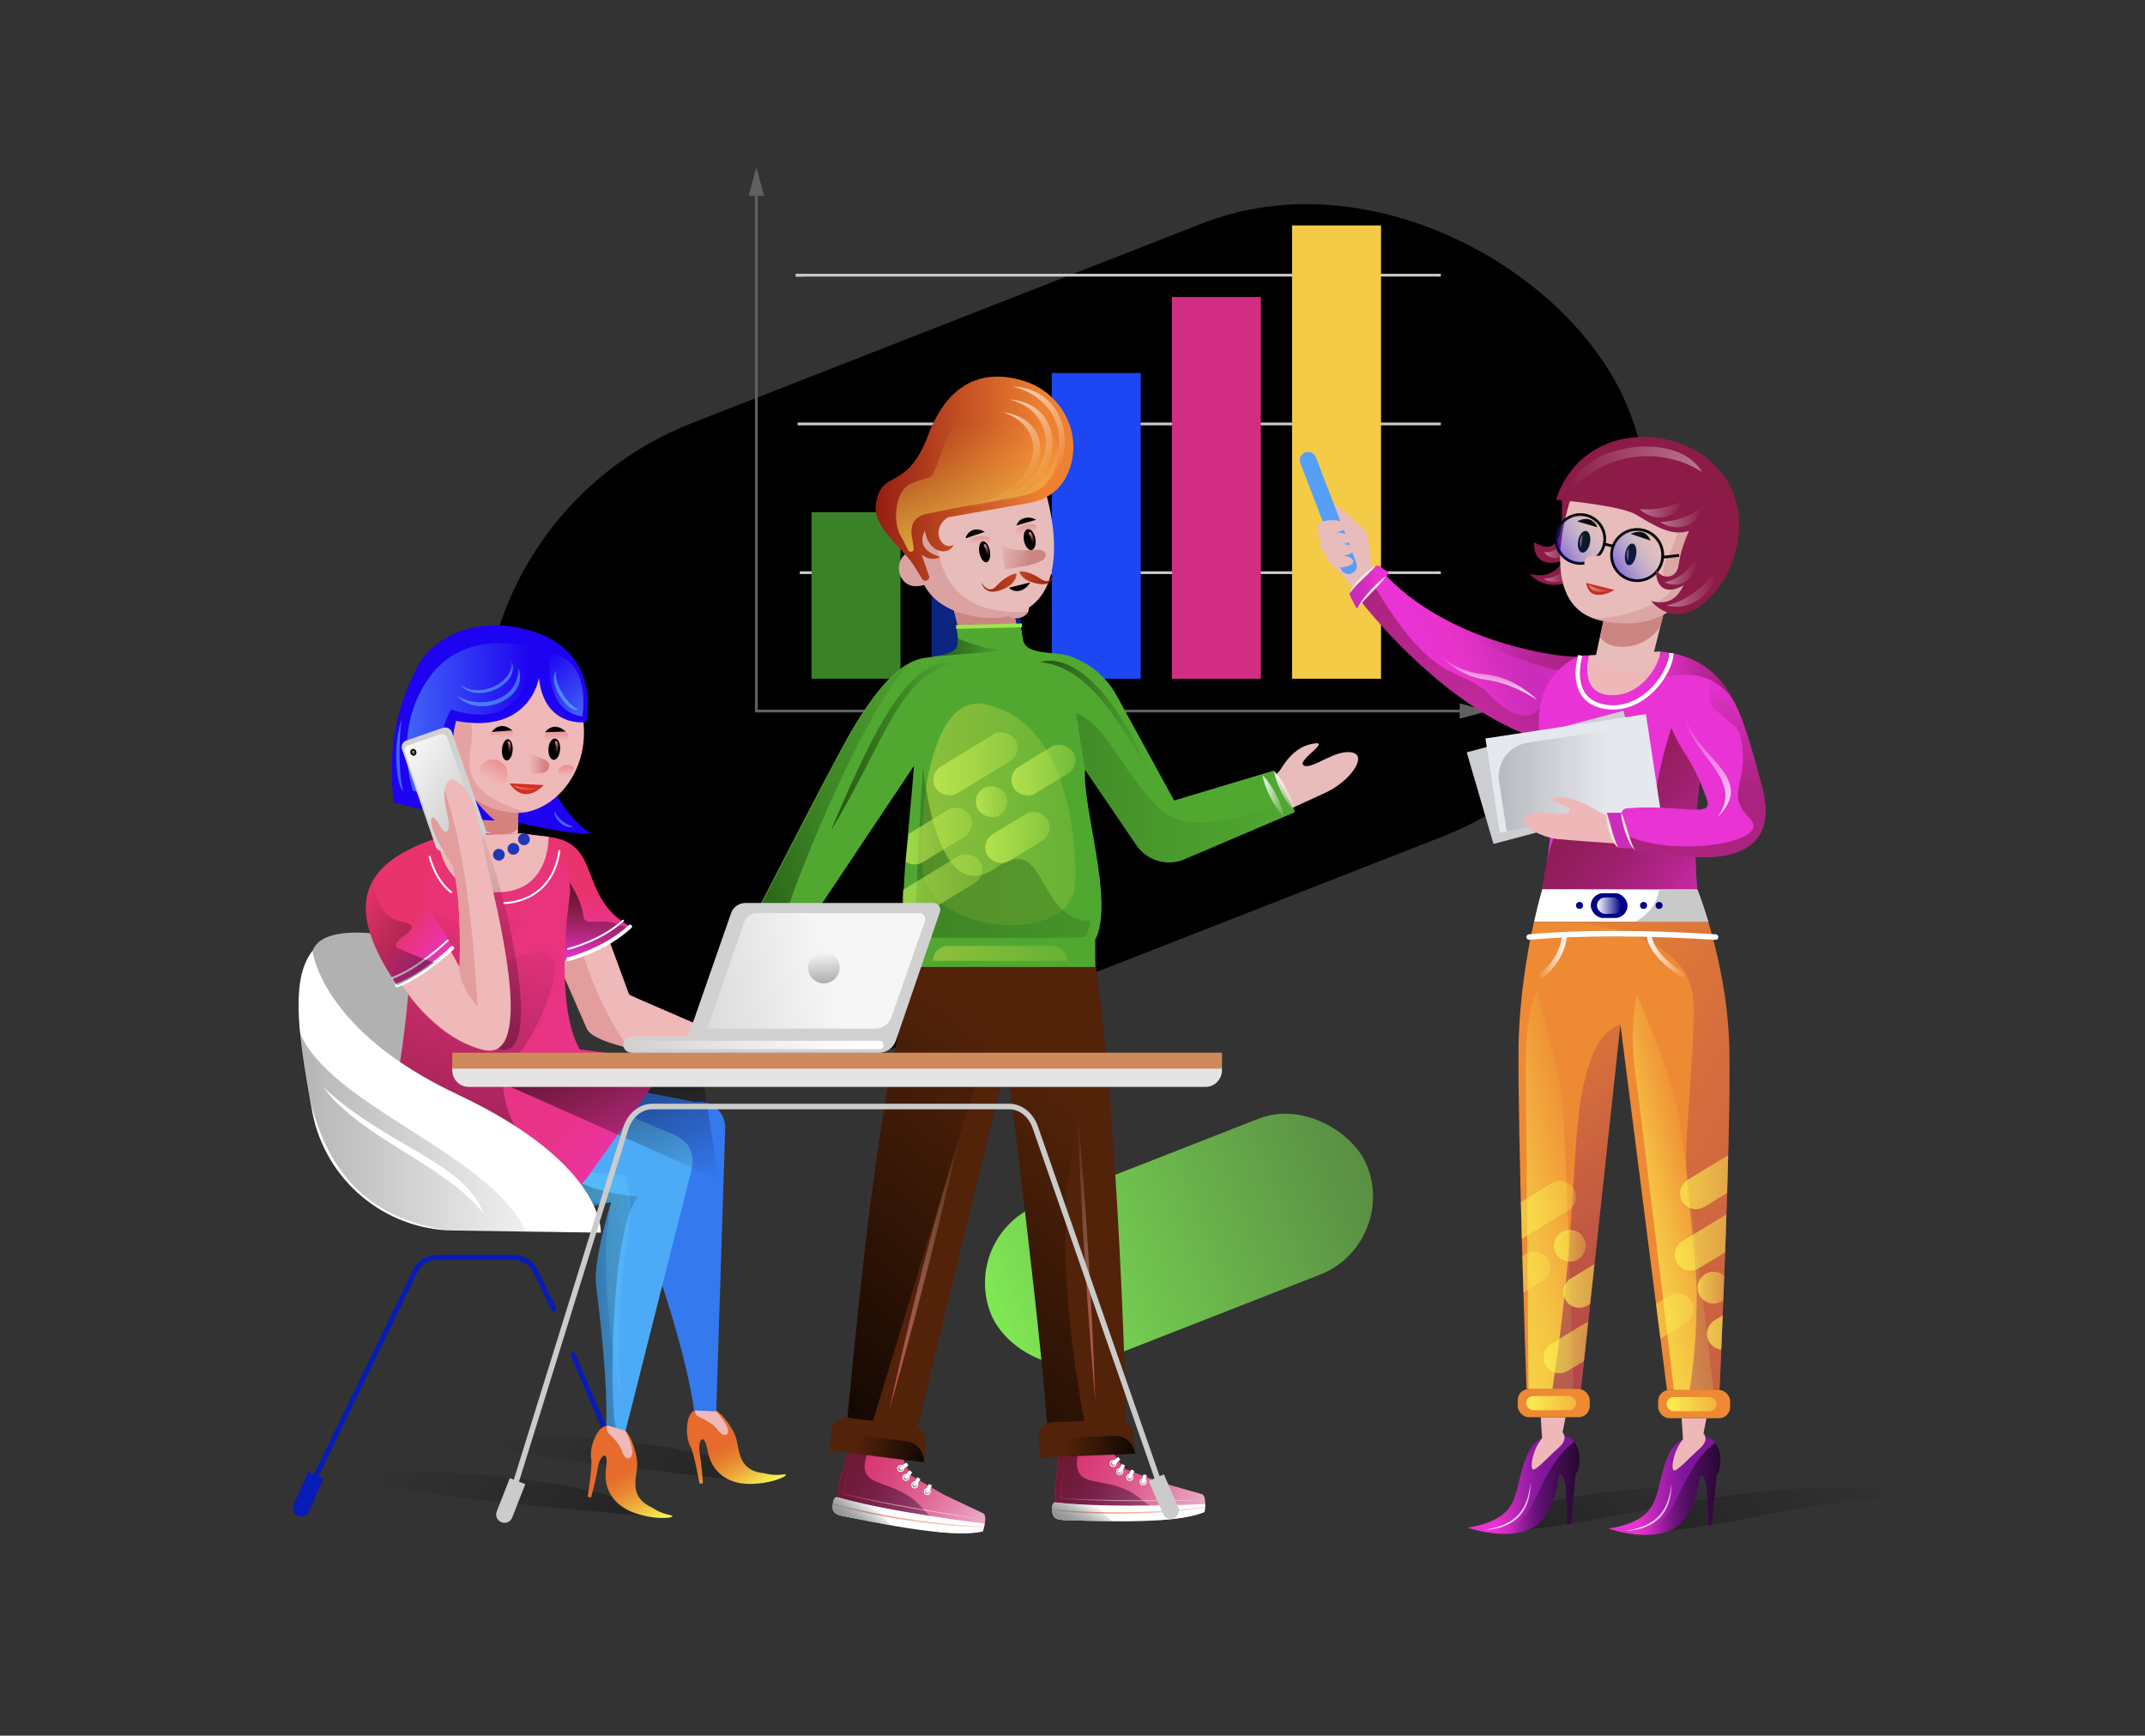 <?xml version="1.0" encoding="UTF-8"?>
<svg id="Warstwa_1" xmlns="http://www.w3.org/2000/svg" xmlns:xlink="http://www.w3.org/1999/xlink" viewBox="0 0 775 627">
  <rect x="0" y="0" width="775" height="627" fill="#333333" stroke="none"/>
  <defs>
    <style>
      .cls-1, .cls-2, .cls-3, .cls-4, .cls-5, .cls-6, .cls-7, .cls-8, .cls-9, .cls-10, .cls-11, .cls-12, .cls-13, .cls-14, .cls-15, .cls-16, .cls-17, .cls-18, .cls-19 {
        fill: none;
      }

      .cls-20 {
        fill: #c22f24;
      }

      .cls-21 {
        fill: #efb9b9;
      }

      .cls-2 {
        stroke: #071bb7;
        stroke-width: 1.84px;
      }

      .cls-2, .cls-3, .cls-4, .cls-5, .cls-6, .cls-7, .cls-8, .cls-9, .cls-10, .cls-12, .cls-13, .cls-14, .cls-15, .cls-16, .cls-17, .cls-18, .cls-19 {
        stroke-miterlimit: 10;
      }

      .cls-2, .cls-3, .cls-7, .cls-8, .cls-9, .cls-10, .cls-11, .cls-13, .cls-16, .cls-17, .cls-19 {
        stroke-linecap: round;
      }

      .cls-22 {
        fill: #2037b7;
      }

      .cls-23 {
        fill: #8a8c85;
      }

      .cls-24 {
        fill: #f4cb46;
      }

      .cls-25 {
        fill: #522209;
      }

      .cls-26 {
        fill: #51a831;
      }

      .cls-3 {
        stroke: #2037b7;
        stroke-width: .46px;
      }

      .cls-4 {
        stroke: url(#linear-gradient-44);
      }

      .cls-4, .cls-5 {
        stroke-width: .46px;
      }

      .cls-5 {
        stroke: url(#linear-gradient-34);
      }

      .cls-27 {
        fill: url(#Gradient_bez_nazwy_106);
      }

      .cls-27, .cls-28, .cls-29, .cls-30, .cls-31 {
        isolation: isolate;
      }

      .cls-27, .cls-28, .cls-32 {
        opacity: .7;
      }

      .cls-6 {
        stroke: #522209;
        stroke-width: 1.82px;
      }

      .cls-28 {
        fill: url(#Gradient_bez_nazwy_85);
      }

      .cls-33 {
        fill: url(#linear-gradient-8);
      }

      .cls-34 {
        fill: url(#linear-gradient-7);
      }

      .cls-35 {
        fill: url(#linear-gradient-5);
      }

      .cls-36 {
        fill: url(#linear-gradient-6);
      }

      .cls-37 {
        fill: url(#linear-gradient-4);
      }

      .cls-38 {
        fill: url(#linear-gradient-3);
      }

      .cls-39 {
        fill: url(#linear-gradient-2);
      }

      .cls-29 {
        fill: url(#Gradient_bez_nazwy_30);
        opacity: .54;
      }

      .cls-40 {
        fill: #ee8a34;
      }

      .cls-41 {
        fill: #d0895b;
      }

      .cls-42 {
        fill: #d12e83;
      }

      .cls-7 {
        stroke-width: 1.38px;
      }

      .cls-7, .cls-8, .cls-11, .cls-15 {
        stroke: #fff;
      }

      .cls-43 {
        fill: #e4e4e4;
      }

      .cls-8 {
        stroke-width: .69px;
      }

      .cls-44 {
        fill: #008;
      }

      .cls-45 {
        fill: #3a8128;
      }

      .cls-46 {
        fill: #868686;
      }

      .cls-30 {
        opacity: .4;
      }

      .cls-30, .cls-31, .cls-47 {
        fill: #d68281;
      }

      .cls-31 {
        opacity: .5;
      }

      .cls-48 {
        fill: url(#linear-gradient);
      }

      .cls-49 {
        fill: #1e02f2;
      }

      .cls-9 {
        stroke: url(#linear-gradient-9);
      }

      .cls-9, .cls-19 {
        stroke-width: .91px;
      }

      .cls-50 {
        fill: #4192d7;
      }

      .cls-51 {
        fill: #606060;
      }

      .cls-52 {
        fill: #b1b1b1;
      }

      .cls-53 {
        fill: #c0b0a6;
      }

      .cls-10 {
        stroke: #cbcbcb;
      }

      .cls-10, .cls-11 {
        stroke-width: 2px;
      }

      .cls-11 {
        stroke-linejoin: round;
      }

      .cls-54 {
        opacity: .4;
      }

      .cls-54, .cls-55, .cls-56 {
        fill: #cb8684;
      }

      .cls-55 {
        opacity: .45;
      }

      .cls-12 {
        stroke: #606060;
      }

      .cls-57 {
        clip-path: url(#clippath-1);
      }

      .cls-58 {
        clip-path: url(#clippath-3);
      }

      .cls-59 {
        clip-path: url(#clippath-2);
      }

      .cls-13 {
        stroke: #559ff7;
        stroke-width: 6px;
      }

      .cls-60 {
        fill: #c9c9c9;
      }

      .cls-61 {
        fill: #4daaf7;
      }

      .cls-14 {
        stroke: #c9c9c9;
      }

      .cls-62 {
        fill: #fff;
      }

      .cls-63 {
        fill: #1c47f2;
      }

      .cls-64 {
        fill: #aec8f9;
      }

      .cls-65 {
        fill: #071bb7;
      }

      .cls-15 {
        stroke-width: 1.55px;
      }

      .cls-66 {
        fill: #cbbfb6;
      }

      .cls-16 {
        stroke: url(#Gradient_bez_nazwy_85-2);
      }

      .cls-16, .cls-17 {
        stroke-width: .92px;
      }

      .cls-17 {
        stroke: url(#Gradient_bez_nazwy_85-3);
      }

      .cls-67 {
        fill: url(#linear-gradient-43);
      }

      .cls-68 {
        fill: url(#linear-gradient-40);
      }

      .cls-69 {
        fill: url(#linear-gradient-41);
      }

      .cls-70 {
        fill: url(#linear-gradient-42);
      }

      .cls-71 {
        fill: url(#linear-gradient-49);
      }

      .cls-72 {
        fill: url(#linear-gradient-48);
      }

      .cls-73 {
        fill: url(#linear-gradient-45);
      }

      .cls-74 {
        fill: url(#linear-gradient-47);
      }

      .cls-75 {
        fill: url(#linear-gradient-46);
      }

      .cls-76 {
        fill: url(#linear-gradient-11);
      }

      .cls-77 {
        fill: url(#linear-gradient-12);
      }

      .cls-78 {
        fill: url(#linear-gradient-13);
      }

      .cls-79 {
        fill: url(#linear-gradient-19);
      }

      .cls-80 {
        fill: url(#linear-gradient-14);
      }

      .cls-81 {
        fill: url(#linear-gradient-21);
      }

      .cls-82 {
        fill: url(#linear-gradient-20);
      }

      .cls-83 {
        fill: url(#linear-gradient-22);
      }

      .cls-84 {
        fill: url(#linear-gradient-23);
      }

      .cls-85 {
        fill: url(#linear-gradient-28);
      }

      .cls-86 {
        fill: url(#linear-gradient-25);
      }

      .cls-87 {
        fill: url(#linear-gradient-32);
      }

      .cls-88 {
        fill: url(#linear-gradient-31);
      }

      .cls-89 {
        fill: url(#linear-gradient-33);
      }

      .cls-90 {
        fill: url(#linear-gradient-30);
      }

      .cls-91 {
        fill: url(#linear-gradient-15);
      }

      .cls-92 {
        fill: url(#linear-gradient-16);
      }

      .cls-93 {
        fill: url(#linear-gradient-17);
      }

      .cls-94 {
        fill: url(#linear-gradient-18);
      }

      .cls-95 {
        fill: url(#linear-gradient-35);
      }

      .cls-96 {
        fill: url(#linear-gradient-36);
      }

      .cls-97 {
        fill: url(#linear-gradient-38);
      }

      .cls-98 {
        fill: url(#linear-gradient-27);
      }

      .cls-99 {
        fill: url(#linear-gradient-24);
      }

      .cls-100 {
        fill: url(#linear-gradient-26);
      }

      .cls-101 {
        fill: url(#linear-gradient-29);
      }

      .cls-102 {
        fill: url(#linear-gradient-37);
      }

      .cls-103 {
        fill: url(#linear-gradient-39);
      }

      .cls-104 {
        fill: url(#linear-gradient-57);
      }

      .cls-105 {
        fill: url(#linear-gradient-58);
      }

      .cls-106 {
        fill: url(#linear-gradient-59);
      }

      .cls-107 {
        fill: url(#linear-gradient-53);
      }

      .cls-108 {
        fill: url(#linear-gradient-54);
      }

      .cls-109 {
        fill: url(#linear-gradient-55);
      }

      .cls-110 {
        fill: url(#linear-gradient-56);
      }

      .cls-111 {
        fill: url(#linear-gradient-50);
      }

      .cls-112 {
        fill: url(#linear-gradient-51);
      }

      .cls-113 {
        fill: url(#linear-gradient-52);
      }

      .cls-114 {
        fill: url(#linear-gradient-63);
      }

      .cls-115 {
        fill: url(#linear-gradient-64);
      }

      .cls-116 {
        fill: url(#linear-gradient-65);
      }

      .cls-117 {
        fill: url(#linear-gradient-66);
      }

      .cls-118 {
        fill: url(#linear-gradient-60);
      }

      .cls-119 {
        fill: url(#linear-gradient-61);
      }

      .cls-120 {
        fill: url(#linear-gradient-62);
      }

      .cls-121 {
        fill: #f5e9d6;
      }

      .cls-18 {
        stroke: #000;
      }

      .cls-122 {
        opacity: .7;
      }

      .cls-123 {
        fill: #ccced1;
      }

      .cls-124 {
        fill: url(#Gradient_bez_nazwy_116-2);
      }

      .cls-125 {
        fill: url(#Gradient_bez_nazwy_104-5);
      }

      .cls-126 {
        fill: url(#Gradient_bez_nazwy_104-7);
      }

      .cls-127 {
        fill: url(#Gradient_bez_nazwy_104-6);
      }

      .cls-128 {
        fill: url(#Gradient_bez_nazwy_104-8);
      }

      .cls-129 {
        fill: url(#Gradient_bez_nazwy_104-4);
      }

      .cls-130 {
        fill: url(#Gradient_bez_nazwy_104-3);
      }

      .cls-131 {
        fill: url(#Gradient_bez_nazwy_104-2);
      }

      .cls-132 {
        fill: url(#Gradient_bez_nazwy_108-2);
      }

      .cls-133 {
        fill: url(#Gradient_bez_nazwy_21-11);
      }

      .cls-134 {
        fill: url(#Gradient_bez_nazwy_21-12);
      }

      .cls-135 {
        fill: url(#Gradient_bez_nazwy_21-10);
      }

      .cls-136 {
        fill: #8c1b47;
      }

      .cls-19 {
        stroke: url(#linear-gradient-10);
      }

      .cls-137 {
        fill: #0b2580;
      }

      .cls-138 {
        fill: url(#Gradient_bez_nazwy_92-2);
      }

      .cls-139 {
        fill: url(#Gradient_bez_nazwy_83-2);
      }

      .cls-140 {
        fill: url(#Gradient_bez_nazwy_35-2);
      }

      .cls-141 {
        fill: url(#Gradient_bez_nazwy_37-2);
      }

      .cls-142 {
        fill: url(#Gradient_bez_nazwy_31-2);
      }

      .cls-143 {
        fill: url(#Gradient_bez_nazwy_84-4);
      }

      .cls-144 {
        fill: url(#Gradient_bez_nazwy_84-2);
      }

      .cls-145 {
        fill: url(#Gradient_bez_nazwy_84-3);
      }

      .cls-146 {
        fill: url(#Gradient_bez_nazwy_72-2);
      }

      .cls-147 {
        fill: url(#Gradient_bez_nazwy_72-3);
      }

      .cls-148 {
        fill: url(#Gradient_bez_nazwy_76-2);
      }

      .cls-149 {
        fill: url(#Gradient_bez_nazwy_77-2);
      }

      .cls-150 {
        fill: url(#Gradient_bez_nazwy_78-2);
      }

      .cls-151 {
        fill: url(#Gradient_bez_nazwy_78-3);
      }

      .cls-152 {
        fill: url(#Gradient_bez_nazwy_32-2);
      }

      .cls-153 {
        fill: url(#Gradient_bez_nazwy_12-2);
      }

      .cls-154 {
        fill: url(#Gradient_bez_nazwy_17-3);
      }

      .cls-155 {
        fill: url(#Gradient_bez_nazwy_17-2);
      }

      .cls-156 {
        fill: url(#Gradient_bez_nazwy_21-5);
      }

      .cls-157 {
        fill: url(#Gradient_bez_nazwy_21-4);
      }

      .cls-158 {
        fill: url(#Gradient_bez_nazwy_21-3);
      }

      .cls-159 {
        fill: url(#Gradient_bez_nazwy_21-2);
      }

      .cls-160 {
        fill: url(#Gradient_bez_nazwy_21-9);
      }

      .cls-161 {
        fill: url(#Gradient_bez_nazwy_21-8);
      }

      .cls-162 {
        fill: url(#Gradient_bez_nazwy_21-7);
      }

      .cls-163 {
        fill: url(#Gradient_bez_nazwy_21-6);
      }

      .cls-164 {
        fill: #eeb8b8;
      }

      .cls-165 {
        fill: #cbcbcb;
      }

      .cls-166 {
        fill: #9c978f;
      }

      .cls-167 {
        fill: #9ae84a;
      }

      .cls-168 {
        fill: #e8bcbb;
      }

      .cls-169 {
        fill: #e6e8ef;
      }

      .cls-170 {
        fill: url(#Gradient_bez_nazwy_21);
      }

      .cls-171 {
        fill: url(#Gradient_bez_nazwy_76);
      }

      .cls-172 {
        fill: url(#Gradient_bez_nazwy_72);
      }

      .cls-173 {
        fill: url(#Gradient_bez_nazwy_17);
      }

      .cls-174 {
        fill: url(#Gradient_bez_nazwy_12);
      }

      .cls-175 {
        fill: url(#Gradient_bez_nazwy_29);
      }

      .cls-176 {
        fill: url(#Gradient_bez_nazwy_41);
      }

      .cls-177 {
        fill: url(#Gradient_bez_nazwy_42);
      }

      .cls-178 {
        fill: url(#Gradient_bez_nazwy_37);
      }

      .cls-179 {
        fill: url(#Gradient_bez_nazwy_36);
      }

      .cls-180 {
        fill: url(#Gradient_bez_nazwy_38);
      }

      .cls-181 {
        fill: url(#Gradient_bez_nazwy_32);
      }

      .cls-182 {
        fill: url(#Gradient_bez_nazwy_31);
      }

      .cls-183 {
        fill: url(#Gradient_bez_nazwy_35);
      }

      .cls-184 {
        fill: url(#Gradient_bez_nazwy_34);
      }

      .cls-185 {
        fill: url(#Gradient_bez_nazwy_69);
      }

      .cls-186 {
        fill: url(#Gradient_bez_nazwy_92);
      }

      .cls-187 {
        fill: url(#Gradient_bez_nazwy_83);
      }

      .cls-188 {
        fill: url(#Gradient_bez_nazwy_84);
      }

      .cls-189 {
        fill: url(#Gradient_bez_nazwy_86);
      }

      .cls-190 {
        fill: url(#Gradient_bez_nazwy_77);
      }

      .cls-191 {
        fill: url(#Gradient_bez_nazwy_78);
      }

      .cls-192 {
        fill: url(#Gradient_bez_nazwy_97);
      }

      .cls-193 {
        fill: url(#Gradient_bez_nazwy_94);
      }

      .cls-194 {
        fill: #d42e1f;
      }

      .cls-195 {
        fill: #d1d1d1;
      }

      .cls-196 {
        clip-path: url(#clippath);
      }

      .cls-197 {
        fill: #3579ef;
      }

      .cls-198 {
        fill: url(#Gradient_bez_nazwy_103);
      }

      .cls-199 {
        fill: url(#Gradient_bez_nazwy_102);
      }

      .cls-200 {
        fill: url(#Gradient_bez_nazwy_105);
      }

      .cls-201 {
        fill: url(#Gradient_bez_nazwy_104);
      }

      .cls-202 {
        fill: url(#Gradient_bez_nazwy_101);
      }

      .cls-203 {
        fill: url(#Gradient_bez_nazwy_116);
      }

      .cls-204 {
        fill: url(#Gradient_bez_nazwy_108);
      }
    </style>
    <clipPath id="clippath">
      <rect class="cls-1" x="-621.85" y="257.9" width="427.82" height="302.97" rx="6.8" ry="6.8"/>
    </clipPath>
    <clipPath id="clippath-1">
      <rect class="cls-1" x="-621.85" y="257.9" width="427.82" height="36.93"/>
    </clipPath>
    <linearGradient id="Gradient_bez_nazwy_42" data-name="Gradient bez nazwy 42" x1="1071.26" y1="2667.27" x2="1223.51" y2="2667.27" gradientTransform="translate(-674.79 -2148.57) scale(.96 .97)" gradientUnits="userSpaceOnUse">
      <stop offset="0" stop-color="#80e855"/>
      <stop offset=".08" stop-color="#80e855" stop-opacity=".95"/>
      <stop offset=".71" stop-color="#80e855" stop-opacity=".63"/>
      <stop offset="1" stop-color="#80e855" stop-opacity=".5"/>
    </linearGradient>
    <linearGradient id="linear-gradient" x1="375.94" y1="499.65" x2="409.17" y2="408.34" gradientUnits="userSpaceOnUse">
      <stop offset="0" stop-color="#eb5e5b"/>
      <stop offset="1" stop-color="#fff" stop-opacity="0"/>
    </linearGradient>
    <linearGradient id="linear-gradient-2" x1="320.83" y1="460.05" x2="347.17" y2="460.05" xlink:href="#linear-gradient"/>
    <linearGradient id="linear-gradient-3" x1="294.44" y1="513.53" x2="421.1" y2="357.12" gradientUnits="userSpaceOnUse">
      <stop offset="0" stop-color="#000" stop-opacity=".8"/>
      <stop offset=".73" stop-color="#000" stop-opacity="0"/>
    </linearGradient>
    <linearGradient id="linear-gradient-4" x1="-2755.54" y1="574.33" x2="-2755.27" y2="578.29" gradientTransform="translate(-2443.71 128.98) rotate(169.46) scale(1 -1)" gradientUnits="userSpaceOnUse">
      <stop offset="0" stop-color="#db8785" stop-opacity=".6"/>
      <stop offset=".11" stop-color="#dd918f" stop-opacity=".68"/>
      <stop offset=".35" stop-color="#e2a3a2" stop-opacity=".82"/>
      <stop offset=".57" stop-color="#e5b1af" stop-opacity=".92"/>
      <stop offset=".77" stop-color="#e7b9b8" stop-opacity=".98"/>
      <stop offset=".92" stop-color="#e8bcbb"/>
    </linearGradient>
    <linearGradient id="linear-gradient-5" x1="-2906.62" y1="-226.77" x2="-2906.34" y2="-222.81" gradientTransform="translate(-2536.43 575.94) rotate(176.92) scale(1 -1)" xlink:href="#linear-gradient-4"/>
    <linearGradient id="linear-gradient-6" x1="-3991.45" y1="18.93" x2="-3984.27" y2="15.52" gradientTransform="translate(-8113.05 2644.08) rotate(163.82) scale(2.21 -1.02) skewX(-11.2)" gradientUnits="userSpaceOnUse">
      <stop offset="0" stop-color="#cb8684"/>
      <stop offset=".32" stop-color="#d89e9d"/>
      <stop offset=".68" stop-color="#e3b4b3"/>
      <stop offset=".92" stop-color="#e8bcbb"/>
    </linearGradient>
    <linearGradient id="linear-gradient-7" x1="354.57" y1="210.43" x2="367.29" y2="210.43" gradientUnits="userSpaceOnUse">
      <stop offset="0" stop-color="#951d13"/>
      <stop offset="1" stop-color="#c04820"/>
    </linearGradient>
    <linearGradient id="linear-gradient-8" x1="380.51" y1="208.75" x2="368.31" y2="208.75" xlink:href="#linear-gradient-7"/>
    <linearGradient id="linear-gradient-9" x1="-2034" y1="-239.08" x2="-2034.52" y2="-233.41" gradientTransform="translate(2392.3 420.97) rotate(-.42)" gradientUnits="userSpaceOnUse">
      <stop offset="0" stop-color="#ee8985"/>
      <stop offset=".11" stop-color="#ee8985" stop-opacity=".8"/>
      <stop offset=".32" stop-color="#ee8985" stop-opacity=".46"/>
      <stop offset=".49" stop-color="#ee8985" stop-opacity=".21"/>
      <stop offset=".61" stop-color="#ee8985" stop-opacity=".06"/>
      <stop offset=".68" stop-color="#ee8985" stop-opacity="0"/>
    </linearGradient>
    <linearGradient id="linear-gradient-10" x1="-2017.71" y1="-243.34" x2="-2018.24" y2="-237.68" xlink:href="#linear-gradient-9"/>
    <linearGradient id="linear-gradient-11" x1="316.37" y1="172.93" x2="387.82" y2="172.93" gradientUnits="userSpaceOnUse">
      <stop offset="0" stop-color="#951d13"/>
      <stop offset=".84" stop-color="#ed8031"/>
    </linearGradient>
    <linearGradient id="linear-gradient-12" x1="-4103.86" y1="-99.81" x2="-4121.73" y2="-153.27" gradientTransform="translate(-3531.66 1528.08) rotate(162.51) scale(1 -1)" gradientUnits="userSpaceOnUse">
      <stop offset="0" stop-color="#f7d749" stop-opacity=".7"/>
      <stop offset=".07" stop-color="#f7db4a" stop-opacity=".62"/>
      <stop offset=".34" stop-color="#faea4e" stop-opacity=".36"/>
      <stop offset=".57" stop-color="#fdf551" stop-opacity=".16"/>
      <stop offset=".75" stop-color="#fefc53" stop-opacity=".04"/>
      <stop offset=".84" stop-color="#ffff54" stop-opacity="0"/>
    </linearGradient>
    <linearGradient id="linear-gradient-13" x1="351.87" y1="156.16" x2="368.22" y2="176.69" gradientUnits="userSpaceOnUse">
      <stop offset="0" stop-color="#fff" stop-opacity=".7"/>
      <stop offset="1" stop-color="#fff" stop-opacity="0"/>
    </linearGradient>
    <linearGradient id="linear-gradient-14" x1="355" y1="150.67" x2="374.15" y2="174.71" xlink:href="#linear-gradient-13"/>
    <linearGradient id="linear-gradient-15" x1="356.78" y1="145.48" x2="379.6" y2="174.12" xlink:href="#linear-gradient-13"/>
    <linearGradient id="linear-gradient-16" x1="262.76" y1="294.2" x2="465.85" y2="294.2" gradientTransform="matrix(1,0,0,1,0,0)" xlink:href="#linear-gradient-12"/>
    <linearGradient id="linear-gradient-17" x1="273.39" y1="308.23" x2="456.61" y2="308.23" gradientUnits="userSpaceOnUse">
      <stop offset="0" stop-color="#3b8524"/>
      <stop offset=".11" stop-color="#377e21" stop-opacity=".86"/>
      <stop offset=".53" stop-color="#2b6619" stop-opacity=".4"/>
      <stop offset=".84" stop-color="#235713" stop-opacity=".11"/>
      <stop offset="1" stop-color="#215212" stop-opacity="0"/>
    </linearGradient>
    <linearGradient id="linear-gradient-18" x1="275.83" y1="344.42" x2="452.9" y2="344.42" gradientTransform="matrix(1,0,0,1,0,0)" xlink:href="#linear-gradient-12"/>
    <clipPath id="clippath-2">
      <path class="cls-1" d="M329.93,276.93c.74,6.44-2.74,32.65-3.71,45.26-.96,12.47,3.9,17.46,3.9,17.46,17.01-.36,65.34.5,65.89-.68,6.44-14-5.25-47.15-4.25-60.61l-2.27-27.33-59.56,25.89Z"/>
    </clipPath>
    <linearGradient id="linear-gradient-19" x1="337.23" y1="275.97" x2="367.63" y2="275.97" gradientTransform="translate(195.07 -143.08) rotate(31.36)" gradientUnits="userSpaceOnUse">
      <stop offset="0" stop-color="#c9f155"/>
      <stop offset="1" stop-color="#c9f155" stop-opacity=".4"/>
    </linearGradient>
    <linearGradient id="linear-gradient-20" x1="355.98" y1="302.58" x2="379.25" y2="302.58" gradientTransform="translate(211.13 -147.1) rotate(31.36)" xlink:href="#linear-gradient-19"/>
    <linearGradient id="linear-gradient-21" x1="317.2" y1="322.21" x2="354.86" y2="322.21" gradientTransform="translate(216.74 -127.8) rotate(31.36)" xlink:href="#linear-gradient-19"/>
    <linearGradient id="linear-gradient-22" x1="365.45" y1="278.25" x2="388.52" y2="278.25" gradientTransform="translate(199.84 -155.53) rotate(31.36)" xlink:href="#linear-gradient-19"/>
    <linearGradient id="linear-gradient-23" x1="324.57" y1="302.07" x2="351.21" y2="302.07" gradientTransform="translate(206.53 -131.7) rotate(31.36)" xlink:href="#linear-gradient-19"/>
    <linearGradient id="linear-gradient-24" x1="352.61" y1="289.63" x2="363.99" y2="289.63" gradientTransform="translate(203.04 -144.14) rotate(31.36)" xlink:href="#linear-gradient-19"/>
    <linearGradient id="linear-gradient-25" x1="375.84" y1="260.01" x2="416.94" y2="260.01" gradientUnits="userSpaceOnUse">
      <stop offset="0" stop-color="#215212"/>
      <stop offset=".31" stop-color="#215212" stop-opacity=".64"/>
      <stop offset=".76" stop-color="#215212" stop-opacity=".18"/>
      <stop offset="1" stop-color="#215212" stop-opacity="0"/>
    </linearGradient>
    <linearGradient id="linear-gradient-26" x1="299.39" y1="269.66" x2="346.55" y2="269.66" xlink:href="#linear-gradient-25"/>
    <linearGradient id="linear-gradient-27" x1="455.19" y1="287.59" x2="464.96" y2="287.59" gradientUnits="userSpaceOnUse">
      <stop offset="0" stop-color="#fff"/>
      <stop offset="1" stop-color="#fff" stop-opacity="0"/>
    </linearGradient>
    <linearGradient id="linear-gradient-28" x1="459.25" y1="285.94" x2="469.02" y2="285.94" xlink:href="#linear-gradient-27"/>
    <linearGradient id="linear-gradient-29" x1="262.28" y1="284.55" x2="467.87" y2="284.55" xlink:href="#linear-gradient-25"/>
    <linearGradient id="linear-gradient-30" x1="338.09" y1="233.86" x2="364.67" y2="233.86" xlink:href="#linear-gradient-25"/>
    <linearGradient id="linear-gradient-31" x1="254.12" y1="306.39" x2="506.96" y2="243.34" gradientUnits="userSpaceOnUse">
      <stop offset="0" stop-color="#215212"/>
      <stop offset=".08" stop-color="#215212" stop-opacity=".71"/>
      <stop offset=".18" stop-color="#215212" stop-opacity=".4"/>
      <stop offset=".29" stop-color="#215212" stop-opacity=".18"/>
      <stop offset=".4" stop-color="#215212" stop-opacity=".04"/>
      <stop offset=".53" stop-color="#215212" stop-opacity="0"/>
    </linearGradient>
    <linearGradient id="linear-gradient-32" x1="-7850.21" y1="1871.2" x2="-7792.57" y2="1871.2" gradientTransform="translate(-6118.67 -4160.13) rotate(-157.68) scale(1 -1)" gradientUnits="userSpaceOnUse">
      <stop offset="0" stop-color="#ebb4ce"/>
      <stop offset="0" stop-color="#eab1cc"/>
      <stop offset=".24" stop-color="#e484ab"/>
      <stop offset=".46" stop-color="#de5f91"/>
      <stop offset=".67" stop-color="#db467e"/>
      <stop offset=".85" stop-color="#d83672"/>
      <stop offset="1" stop-color="#d8316f"/>
    </linearGradient>
    <linearGradient id="linear-gradient-33" x1="-7857.3" y1="1872.06" x2="-7792.57" y2="1872.06" gradientTransform="translate(-6118.67 -4160.13) rotate(-157.68) scale(1 -1)" gradientUnits="userSpaceOnUse">
      <stop offset="0" stop-color="#090039" stop-opacity="0"/>
      <stop offset=".21" stop-color="#190437" stop-opacity=".16"/>
      <stop offset=".62" stop-color="#430e33" stop-opacity=".58"/>
      <stop offset="1" stop-color="#6e1930"/>
    </linearGradient>
    <linearGradient id="linear-gradient-34" x1="-7849.79" y1="1874.16" x2="-7798.9" y2="1874.16" gradientTransform="translate(-6118.67 -4160.13) rotate(-157.68) scale(1 -1)" gradientUnits="userSpaceOnUse">
      <stop offset="0" stop-color="#e17645" stop-opacity=".2"/>
      <stop offset=".1" stop-color="#e07444" stop-opacity=".28"/>
      <stop offset="1" stop-color="#de6840"/>
    </linearGradient>
    <linearGradient id="linear-gradient-35" x1="-3842.29" y1="2574.94" x2="-3839.06" y2="2574.94" gradientTransform="translate(4243.84 3102.76) scale(1 -1)" gradientUnits="userSpaceOnUse">
      <stop offset="0" stop-color="#fff"/>
      <stop offset="1" stop-color="#fff"/>
    </linearGradient>
    <linearGradient id="linear-gradient-36" x1="-2761.79" y1="1925.52" x2="-2758.57" y2="1925.52" gradientTransform="translate(3165.37 2456.08) scale(1 -1)" xlink:href="#linear-gradient-35"/>
    <linearGradient id="linear-gradient-37" x1="-2102.29" y1="1200.22" x2="-2099.06" y2="1200.22" gradientTransform="translate(2514.02 1734.5) scale(1 -1)" xlink:href="#linear-gradient-35"/>
    <linearGradient id="linear-gradient-38" x1="-2421.93" y1="1599.02" x2="-2418.7" y2="1599.02" gradientTransform="translate(2828.98 2131.63) scale(1 -1)" xlink:href="#linear-gradient-35"/>
    <linearGradient id="linear-gradient-39" x1="429.8" y1="550.55" x2="382.15" y2="530.99" gradientUnits="userSpaceOnUse">
      <stop offset="0" stop-color="#fff" stop-opacity=".83"/>
      <stop offset=".11" stop-color="#fff" stop-opacity=".81"/>
      <stop offset=".25" stop-color="#fff" stop-opacity=".74"/>
      <stop offset=".4" stop-color="#fff" stop-opacity=".64"/>
      <stop offset=".58" stop-color="#fff" stop-opacity=".49"/>
      <stop offset=".76" stop-color="#fff" stop-opacity=".29"/>
      <stop offset=".95" stop-color="#fff" stop-opacity=".06"/>
      <stop offset="1" stop-color="#fff" stop-opacity="0"/>
    </linearGradient>
    <linearGradient id="linear-gradient-40" x1="-7809.03" y1="1888.05" x2="-7809.99" y2="1877.08" gradientTransform="translate(-6118.67 -4160.13) rotate(-157.68) scale(1 -1)" gradientUnits="userSpaceOnUse">
      <stop offset="0" stop-color="#8f9194"/>
      <stop offset=".13" stop-color="#8f9194" stop-opacity=".96"/>
      <stop offset=".31" stop-color="#8f9194" stop-opacity=".85"/>
      <stop offset=".51" stop-color="#8f9194" stop-opacity=".66"/>
      <stop offset=".72" stop-color="#8f9194" stop-opacity=".4"/>
      <stop offset=".95" stop-color="#8f9194" stop-opacity=".08"/>
      <stop offset="1" stop-color="#8f9194" stop-opacity="0"/>
    </linearGradient>
    <linearGradient id="linear-gradient-41" x1="-12052.64" y1="306.02" x2="-12018.41" y2="306.02" gradientTransform="translate(-11624.67 -199.47) rotate(-178.02) scale(1 -1)" xlink:href="#linear-gradient-3"/>
    <linearGradient id="linear-gradient-42" x1="-7387.93" y1="932.41" x2="-7330.3" y2="932.41" gradientTransform="translate(-5431.27 -4132.6) rotate(-148.14) scale(1 -1)" xlink:href="#linear-gradient-32"/>
    <linearGradient id="linear-gradient-43" x1="-7395.02" y1="933.27" x2="-7330.3" y2="933.27" gradientTransform="translate(-5431.27 -4132.6) rotate(-148.14) scale(1 -1)" xlink:href="#linear-gradient-33"/>
    <linearGradient id="linear-gradient-44" x1="-7387.52" y1="935.37" x2="-7336.63" y2="935.37" gradientTransform="translate(-5431.27 -4132.6) rotate(-148.14) scale(1 -1)" xlink:href="#linear-gradient-34"/>
    <linearGradient id="linear-gradient-45" x1="-4481.08" y1="1746.1" x2="-4477.86" y2="1746.1" gradientTransform="translate(4806 2275.87) scale(1 -1)" xlink:href="#linear-gradient-35"/>
    <linearGradient id="linear-gradient-46" x1="-3636.05" y1="1350.45" x2="-3632.82" y2="1350.45" gradientTransform="translate(3962.51 1883.25) scale(1 -1)" xlink:href="#linear-gradient-35"/>
    <linearGradient id="linear-gradient-47" x1="-3094.77" y1="868.52" x2="-3091.54" y2="868.52" gradientTransform="translate(3428.65 1406.35) scale(1 -1)" xlink:href="#linear-gradient-35"/>
    <linearGradient id="linear-gradient-48" x1="-3360.72" y1="1136.75" x2="-3357.5" y2="1136.75" gradientTransform="translate(3690.27 1672.15) scale(1 -1)" xlink:href="#linear-gradient-35"/>
    <linearGradient id="linear-gradient-49" x1="349.03" y1="556.6" x2="305.28" y2="529.41" xlink:href="#linear-gradient-39"/>
    <linearGradient id="linear-gradient-50" x1="-7346.76" y1="949.25" x2="-7347.72" y2="938.28" gradientTransform="translate(-5431.27 -4132.6) rotate(-148.14) scale(1 -1)" xlink:href="#linear-gradient-40"/>
    <linearGradient id="linear-gradient-51" x1="-11945.44" y1="-734.91" x2="-11911.2" y2="-734.91" gradientTransform="translate(-11517.4 -1138.96) rotate(-168.48) scale(1 -1)" xlink:href="#linear-gradient-3"/>
    <linearGradient id="Gradient_bez_nazwy_84" data-name="Gradient bez nazwy 84" x1="-8438.69" y1="-116.68" x2="-8496.12" y2="-174.1" gradientTransform="translate(-8242.9 522.34) rotate(179.06)" gradientUnits="userSpaceOnUse">
      <stop offset="0" stop-color="#000" stop-opacity="0"/>
      <stop offset=".92" stop-color="#000" stop-opacity=".3"/>
    </linearGradient>
    <linearGradient id="Gradient_bez_nazwy_84-2" data-name="Gradient bez nazwy 84" x1="-8395.8" y1="-126.66" x2="-8456.17" y2="-187.02" xlink:href="#Gradient_bez_nazwy_84"/>
    <linearGradient id="Gradient_bez_nazwy_108" data-name="Gradient bez nazwy 108" x1="-8655.37" y1="-2179.5" x2="-8669.6" y2="-2213.33" gradientTransform="translate(-8585.94 -726.6) rotate(173.82)" gradientUnits="userSpaceOnUse">
      <stop offset=".41" stop-color="#e66b2c"/>
      <stop offset=".49" stop-color="#e6732d"/>
      <stop offset=".61" stop-color="#e98933"/>
      <stop offset=".76" stop-color="#edb13d"/>
      <stop offset=".93" stop-color="#f2e74d"/>
      <stop offset="1" stop-color="#f5ff54"/>
    </linearGradient>
    <linearGradient id="Gradient_bez_nazwy_108-2" data-name="Gradient bez nazwy 108" x1="-9361.21" y1="377.11" x2="-9388.07" y2="346.92" gradientTransform="translate(-9002.68 -1167.02) rotate(-167.33)" xlink:href="#Gradient_bez_nazwy_108"/>
    <linearGradient id="Gradient_bez_nazwy_37" data-name="Gradient bez nazwy 37" x1="6540.55" y1="45.32" x2="6604.67" y2="45.32" gradientTransform="translate(-6358.96 509.78) scale(1 -1)" gradientUnits="userSpaceOnUse">
      <stop offset="0" stop-color="#000" stop-opacity=".6"/>
      <stop offset="1" stop-color="#000" stop-opacity="0"/>
    </linearGradient>
    <linearGradient id="Gradient_bez_nazwy_104" data-name="Gradient bez nazwy 104" x1="5135.43" y1="1563.54" x2="5222.49" y2="1563.54" gradientTransform="translate(-5179.73 968.45) rotate(11.42) scale(1 -1)" gradientUnits="userSpaceOnUse">
      <stop offset="0" stop-color="#75fafc" stop-opacity=".4"/>
      <stop offset="1" stop-color="#75fafc" stop-opacity="0"/>
    </linearGradient>
    <linearGradient id="Gradient_bez_nazwy_102" data-name="Gradient bez nazwy 102" x1="6567.29" y1="207.69" x2="6565.68" y2="161.84" gradientTransform="translate(-6358.96 509.78) scale(1 -1)" gradientUnits="userSpaceOnUse">
      <stop offset=".41" stop-color="#e9336c"/>
      <stop offset=".5" stop-color="#e93374"/>
      <stop offset=".64" stop-color="#e9338a"/>
      <stop offset=".82" stop-color="#e933b2"/>
      <stop offset="1" stop-color="#e93ae0"/>
    </linearGradient>
    <linearGradient id="Gradient_bez_nazwy_103" data-name="Gradient bez nazwy 103" x1="6574.39" y1="192.96" x2="6573.3" y2="161.59" gradientTransform="translate(-6358.96 509.78) scale(1 -1)" gradientUnits="userSpaceOnUse">
      <stop offset="0" stop-color="#000" stop-opacity=".7"/>
      <stop offset="1" stop-color="#000" stop-opacity="0"/>
    </linearGradient>
    <linearGradient id="Gradient_bez_nazwy_41" data-name="Gradient bez nazwy 41" x1="6477.26" y1="325.88" x2="6624.36" y2="434.89" gradientTransform="translate(-6358.98 -.02)" gradientUnits="userSpaceOnUse">
      <stop offset=".01" stop-color="#e9336c"/>
      <stop offset=".64" stop-color="#e9338a"/>
      <stop offset=".82" stop-color="#e933b2"/>
      <stop offset="1" stop-color="#e93ae0"/>
    </linearGradient>
    <linearGradient id="Gradient_bez_nazwy_101" data-name="Gradient bez nazwy 101" x1="6501.72" y1="532" x2="6548.23" y2="330.73" gradientTransform="translate(-6358.98 -.02)" gradientUnits="userSpaceOnUse">
      <stop offset="0" stop-color="#000" stop-opacity=".8"/>
      <stop offset="1" stop-color="#000" stop-opacity="0"/>
    </linearGradient>
    <linearGradient id="Gradient_bez_nazwy_83" data-name="Gradient bez nazwy 83" x1="-10507.11" y1="365.54" x2="-10506.83" y2="361.48" gradientTransform="translate(-10291.27 1189.2) rotate(176.94)" gradientUnits="userSpaceOnUse">
      <stop offset="0" stop-color="#e88282" stop-opacity=".6"/>
      <stop offset=".12" stop-color="#e98c8c" stop-opacity=".68"/>
      <stop offset=".36" stop-color="#eb9f9f" stop-opacity=".82"/>
      <stop offset=".57" stop-color="#edadad" stop-opacity=".92"/>
      <stop offset=".77" stop-color="#eeb6b6" stop-opacity=".98"/>
      <stop offset=".92" stop-color="#efb9b9"/>
    </linearGradient>
    <linearGradient id="Gradient_bez_nazwy_83-2" data-name="Gradient bez nazwy 83" x1="-10501.34" y1="408.37" x2="-10501.05" y2="404.31" gradientTransform="translate(-10267.96 1183.3) rotate(177.21)" xlink:href="#Gradient_bez_nazwy_83"/>
    <linearGradient id="Gradient_bez_nazwy_104-2" data-name="Gradient bez nazwy 104" x1="4712.93" y1="2824.75" x2="4756.75" y2="2838.99" gradientTransform="translate(-5160.27 1686.94) rotate(15.92) scale(1 -1)" xlink:href="#Gradient_bez_nazwy_104"/>
    <linearGradient id="Gradient_bez_nazwy_104-3" data-name="Gradient bez nazwy 104" x1="4774.86" y1="2849.19" x2="4753.64" y2="2862.43" gradientTransform="translate(-5160.27 1686.94) rotate(15.92) scale(1 -1)" xlink:href="#Gradient_bez_nazwy_104"/>
    <linearGradient id="Gradient_bez_nazwy_104-4" data-name="Gradient bez nazwy 104" x1="5434.71" y1="2826.35" x2="5442.54" y2="2850.56" xlink:href="#Gradient_bez_nazwy_104"/>
    <linearGradient id="Gradient_bez_nazwy_104-5" data-name="Gradient bez nazwy 104" x1="5472.64" y1="2894.57" x2="5478.17" y2="2911.69" xlink:href="#Gradient_bez_nazwy_104"/>
    <linearGradient id="Gradient_bez_nazwy_104-6" data-name="Gradient bez nazwy 104" x1="5472.78" y1="2902.29" x2="5477.49" y2="2916.84" xlink:href="#Gradient_bez_nazwy_104"/>
    <linearGradient id="Gradient_bez_nazwy_104-7" data-name="Gradient bez nazwy 104" x1="5511.84" y1="2931.33" x2="5515.82" y2="2943.64" xlink:href="#Gradient_bez_nazwy_104"/>
    <linearGradient id="Gradient_bez_nazwy_106" data-name="Gradient bez nazwy 106" x1="4749" y1="2822.57" x2="4746.46" y2="2812.36" gradientTransform="translate(-5160.27 1686.94) rotate(15.92) scale(1 -1)" gradientUnits="userSpaceOnUse">
      <stop offset="0" stop-color="#ed8081"/>
      <stop offset=".77" stop-color="#ed8081" stop-opacity="0"/>
    </linearGradient>
    <linearGradient id="Gradient_bez_nazwy_85" data-name="Gradient bez nazwy 85" x1="-9518.8" y1="982.41" x2="-9519.27" y2="977.33" gradientTransform="translate(-9333.3 1053.25) rotate(-178.76)" gradientUnits="userSpaceOnUse">
      <stop offset="0" stop-color="#ed8081"/>
      <stop offset=".14" stop-color="#ed8081" stop-opacity=".75"/>
      <stop offset=".34" stop-color="#ed8081" stop-opacity=".43"/>
      <stop offset=".5" stop-color="#ed8081" stop-opacity=".2"/>
      <stop offset=".61" stop-color="#ed8081" stop-opacity=".05"/>
      <stop offset=".68" stop-color="#ed8081" stop-opacity="0"/>
    </linearGradient>
    <linearGradient id="Gradient_bez_nazwy_105" data-name="Gradient bez nazwy 105" x1="6557.16" y1="234.88" x2="6546.73" y2="234.88" gradientTransform="translate(-6358.96 509.78) scale(1 -1)" gradientUnits="userSpaceOnUse">
      <stop offset=".14" stop-color="#d68281"/>
      <stop offset=".36" stop-color="#e19b9b"/>
      <stop offset=".6" stop-color="#ebb1b1"/>
      <stop offset=".76" stop-color="#efb9b9"/>
    </linearGradient>
    <linearGradient id="Gradient_bez_nazwy_104-8" data-name="Gradient bez nazwy 104" x1="6039.91" y1="1468.74" x2="6048.04" y2="1466.42" xlink:href="#Gradient_bez_nazwy_104"/>
    <linearGradient id="Gradient_bez_nazwy_85-2" data-name="Gradient bez nazwy 85" x1="4750.9" y1="2830.38" x2="4750.37" y2="2824.68" gradientTransform="translate(-5160.27 1686.94) rotate(15.92) scale(1 -1)" xlink:href="#Gradient_bez_nazwy_85"/>
    <linearGradient id="Gradient_bez_nazwy_85-3" data-name="Gradient bez nazwy 85" x1="4767.29" y1="2835.13" x2="4766.76" y2="2829.43" gradientTransform="translate(-5160.27 1686.94) rotate(15.92) scale(1 -1)" xlink:href="#Gradient_bez_nazwy_85"/>
    <linearGradient id="Gradient_bez_nazwy_92" data-name="Gradient bez nazwy 92" x1="6502.75" y1="235.34" x2="6533.52" y2="215.35" gradientTransform="translate(-6073.22 -1637.91) rotate(19.12) scale(1 -1)" gradientUnits="userSpaceOnUse">
      <stop offset=".06" stop-color="#fff" stop-opacity=".8"/>
      <stop offset=".81" stop-color="#fff" stop-opacity="0"/>
    </linearGradient>
    <linearGradient id="Gradient_bez_nazwy_38" data-name="Gradient bez nazwy 38" x1="6507.07" y1="271.46" x2="6510.68" y2="272.92" gradientTransform="translate(-6238.8 -1002.59) rotate(8.89)" gradientUnits="userSpaceOnUse">
      <stop offset="0" stop-color="#fff" stop-opacity=".7"/>
      <stop offset="1" stop-color="#fff" stop-opacity="0"/>
    </linearGradient>
    <linearGradient id="Gradient_bez_nazwy_78" data-name="Gradient bez nazwy 78" x1="6540.5" y1="379.6" x2="6532.21" y2="284.71" gradientTransform="translate(-6358.98 -.02)" gradientUnits="userSpaceOnUse">
      <stop offset="0" stop-color="#000" stop-opacity=".3"/>
      <stop offset="1" stop-color="#000" stop-opacity="0"/>
    </linearGradient>
    <linearGradient id="Gradient_bez_nazwy_97" data-name="Gradient bez nazwy 97" x1="-10650.44" y1="-8651.33" x2="-10642.51" y2="-8717.16" gradientTransform="translate(-13264.19 5040.51) rotate(121.74) scale(1.03) skewX(.61)" gradientUnits="userSpaceOnUse">
      <stop offset=".29" stop-color="#e9336c"/>
      <stop offset=".37" stop-color="#e93388"/>
      <stop offset=".49" stop-color="#e933ae"/>
      <stop offset=".6" stop-color="#e933c8"/>
      <stop offset=".7" stop-color="#e936d9"/>
      <stop offset=".77" stop-color="#e93ae0"/>
    </linearGradient>
    <linearGradient id="Gradient_bez_nazwy_37-2" data-name="Gradient bez nazwy 37" x1="6569.28" y1="133.92" x2="6594.99" y2="73.35" xlink:href="#Gradient_bez_nazwy_37"/>
    <linearGradient id="Gradient_bez_nazwy_78-2" data-name="Gradient bez nazwy 78" x1="6464.13" y1="100.45" x2="6569.22" y2="100.45" gradientTransform="translate(-6358.96 509.78) scale(1 -1)" xlink:href="#Gradient_bez_nazwy_78"/>
    <linearGradient id="Gradient_bez_nazwy_92-2" data-name="Gradient bez nazwy 92" x1="6061.65" y1="4061.7" x2="5985.14" y2="4017.52" gradientTransform="translate(-6753.25 2201.34) rotate(19.12) scale(1 -1)" xlink:href="#Gradient_bez_nazwy_92"/>
    <linearGradient id="Gradient_bez_nazwy_69" data-name="Gradient bez nazwy 69" x1="6666.97" y1="151.96" x2="6597.91" y2="112.08" gradientTransform="translate(-6358.96 509.78) scale(1 -1)" gradientUnits="userSpaceOnUse">
      <stop offset=".06" stop-color="#fff"/>
      <stop offset=".15" stop-color="#fff" stop-opacity=".95"/>
      <stop offset=".31" stop-color="#fff" stop-opacity=".8"/>
      <stop offset=".53" stop-color="#fff" stop-opacity=".57"/>
      <stop offset=".79" stop-color="#fff" stop-opacity=".26"/>
      <stop offset="1" stop-color="#fff" stop-opacity="0"/>
    </linearGradient>
    <linearGradient id="Gradient_bez_nazwy_78-3" data-name="Gradient bez nazwy 78" x1="6657.41" y1="154.34" x2="6655.82" y2="165.67" gradientTransform="translate(-6358.96 509.78) scale(1 -1)" xlink:href="#Gradient_bez_nazwy_78"/>
    <linearGradient id="Gradient_bez_nazwy_86" data-name="Gradient bez nazwy 86" x1="6543.98" y1="283.04" x2="6554.46" y2="286.02" gradientTransform="translate(-6358.98 -.02)" gradientUnits="userSpaceOnUse">
      <stop offset="0" stop-color="#ed8081"/>
      <stop offset=".48" stop-color="#ed8081" stop-opacity=".5"/>
      <stop offset=".84" stop-color="#ed8081" stop-opacity=".14"/>
      <stop offset="1" stop-color="#ed8081" stop-opacity="0"/>
    </linearGradient>
    <linearGradient id="Gradient_bez_nazwy_94" data-name="Gradient bez nazwy 94" x1="6523.55" y1="351.81" x2="6484.81" y2="329.09" gradientTransform="translate(-6358.98 -.02)" gradientUnits="userSpaceOnUse">
      <stop offset="0" stop-color="#000" stop-opacity=".5"/>
      <stop offset="1" stop-color="#000" stop-opacity="0"/>
    </linearGradient>
    <linearGradient id="Gradient_bez_nazwy_35" data-name="Gradient bez nazwy 35" x1="-674.14" y1="-1905.37" x2="-741.47" y2="-1929.88" gradientTransform="translate(1180.96 -1705.79) rotate(-1.87) scale(1 -1)" gradientUnits="userSpaceOnUse">
      <stop offset=".34" stop-color="#cc2cbb"/>
      <stop offset=".46" stop-color="#d42ebf"/>
      <stop offset=".64" stop-color="#e933ca"/>
      <stop offset=".78" stop-color="#e933d4"/>
    </linearGradient>
    <linearGradient id="Gradient_bez_nazwy_12" data-name="Gradient bez nazwy 12" x1="-949.93" y1="-2219.21" x2="-891.65" y2="-2240.43" gradientTransform="translate(1250.27 -2073.11) rotate(-5.39) scale(1 -1)" gradientUnits="userSpaceOnUse">
      <stop offset=".36" stop-color="#821850" stop-opacity="0"/>
      <stop offset="1" stop-color="#901c5a" stop-opacity=".7"/>
    </linearGradient>
    <linearGradient id="Gradient_bez_nazwy_72" data-name="Gradient bez nazwy 72" x1="-1285.18" y1="-3166.4" x2="-1290.6" y2="-3176.18" gradientTransform="translate(-491.87 3508.94) rotate(39.61)" gradientUnits="userSpaceOnUse">
      <stop offset="0" stop-color="#fff"/>
      <stop offset="1" stop-color="#fff" stop-opacity="0"/>
    </linearGradient>
    <linearGradient id="Gradient_bez_nazwy_36" data-name="Gradient bez nazwy 36" x1="-1159.57" y1="-3117.09" x2="-1336.16" y2="-3181.36" gradientTransform="translate(-491.87 3508.94) rotate(39.61)" gradientUnits="userSpaceOnUse">
      <stop offset=".27" stop-color="#821850" stop-opacity="0"/>
      <stop offset="1" stop-color="#901c5a" stop-opacity=".7"/>
    </linearGradient>
    <linearGradient id="Gradient_bez_nazwy_17" data-name="Gradient bez nazwy 17" x1="-7771.63" y1="-636.01" x2="-7767.36" y2="-621.12" gradientTransform="translate(4742.75 6747.67) rotate(61.61) scale(1 -1)" gradientUnits="userSpaceOnUse">
      <stop offset=".22" stop-color="#cc2cbb"/>
      <stop offset=".38" stop-color="#d42ebf"/>
      <stop offset=".63" stop-color="#e933ca"/>
      <stop offset=".81" stop-color="#e933d4"/>
    </linearGradient>
    <linearGradient id="Gradient_bez_nazwy_84-3" data-name="Gradient bez nazwy 84" x1="635.71" y1="86.33" x2="578.26" y2="28.87" gradientTransform="translate(-20.87 593.73) rotate(.94) scale(1 -1)" xlink:href="#Gradient_bez_nazwy_84"/>
    <linearGradient id="Gradient_bez_nazwy_35-2" data-name="Gradient bez nazwy 35" x1="-325.24" y1="-5297.72" x2="-400.99" y2="-5325.28" gradientTransform="translate(-2035.56 -5084.12) rotate(-41.48) scale(1 -1)" xlink:href="#Gradient_bez_nazwy_35"/>
    <linearGradient id="Gradient_bez_nazwy_34" data-name="Gradient bez nazwy 34" x1="634.42" y1="189.38" x2="562.72" y2="245.67" gradientTransform="translate(0 509.8) scale(1 -1)" gradientUnits="userSpaceOnUse">
      <stop offset="0" stop-color="#821850" stop-opacity="0"/>
      <stop offset=".16" stop-color="#851953" stop-opacity=".32"/>
      <stop offset=".33" stop-color="#8b1a56" stop-opacity=".61"/>
      <stop offset=".49" stop-color="#8e1b58" stop-opacity=".82"/>
      <stop offset=".62" stop-color="#901c59" stop-opacity=".95"/>
      <stop offset=".71" stop-color="#901c5a"/>
    </linearGradient>
    <linearGradient id="Gradient_bez_nazwy_84-4" data-name="Gradient bez nazwy 84" x1="686.62" y1="86.79" x2="629.16" y2="29.34" gradientTransform="translate(-20.87 593.73) rotate(.94) scale(1 -1)" xlink:href="#Gradient_bez_nazwy_84"/>
    <linearGradient id="Gradient_bez_nazwy_32" data-name="Gradient bez nazwy 32" x1="622.11" y1="-26.81" x2="581.11" y2="-26.81" gradientTransform="translate(0 509.8) scale(1 -1)" gradientUnits="userSpaceOnUse">
      <stop offset=".31" stop-color="#7d1799"/>
      <stop offset=".37" stop-color="#84189c"/>
      <stop offset=".47" stop-color="#9a1ea6"/>
      <stop offset=".6" stop-color="#be28b7"/>
      <stop offset=".74" stop-color="#e933ce"/>
      <stop offset=".78" stop-color="#e933d4"/>
    </linearGradient>
    <linearGradient id="Gradient_bez_nazwy_76" data-name="Gradient bez nazwy 76" x1="625.42" y1="-28.06" x2="586.94" y2="-28.06" gradientTransform="translate(0 509.8) scale(1 -1)" gradientUnits="userSpaceOnUse">
      <stop offset="0" stop-color="#000" stop-opacity=".8"/>
      <stop offset=".73" stop-color="#000" stop-opacity="0"/>
    </linearGradient>
    <linearGradient id="Gradient_bez_nazwy_77" data-name="Gradient bez nazwy 77" x1="590.38" y1="-33.02" x2="601.85" y2="-36.67" gradientTransform="translate(0 509.8) scale(1 -1)" gradientUnits="userSpaceOnUse">
      <stop offset="0" stop-color="#fff"/>
      <stop offset=".2" stop-color="#fff" stop-opacity=".97"/>
      <stop offset=".48" stop-color="#fff" stop-opacity=".9"/>
      <stop offset=".82" stop-color="#fff" stop-opacity=".78"/>
      <stop offset="1" stop-color="#fff" stop-opacity=".7"/>
    </linearGradient>
    <linearGradient id="Gradient_bez_nazwy_32-2" data-name="Gradient bez nazwy 32" x1="571.21" y1="-26.45" x2="530.2" y2="-26.45" xlink:href="#Gradient_bez_nazwy_32"/>
    <linearGradient id="Gradient_bez_nazwy_76-2" data-name="Gradient bez nazwy 76" x1="574.51" y1="-27.7" x2="536.04" y2="-27.7" xlink:href="#Gradient_bez_nazwy_76"/>
    <linearGradient id="Gradient_bez_nazwy_31" data-name="Gradient bez nazwy 31" x1="588.08" y1="74.76" x2="661.34" y2="93.02" gradientTransform="translate(0 509.8) scale(1 -1)" gradientUnits="userSpaceOnUse">
      <stop offset="0" stop-color="#f7d347"/>
      <stop offset=".02" stop-color="#f7d548" stop-opacity=".93"/>
      <stop offset=".13" stop-color="#f9e34c" stop-opacity=".61"/>
      <stop offset=".22" stop-color="#fbee4f" stop-opacity=".35"/>
      <stop offset=".3" stop-color="#fdf652" stop-opacity=".16"/>
      <stop offset=".37" stop-color="#fdfb53" stop-opacity=".04"/>
      <stop offset=".4" stop-color="#ffff54" stop-opacity="0"/>
    </linearGradient>
    <linearGradient id="Gradient_bez_nazwy_31-2" data-name="Gradient bez nazwy 31" x1="535.99" y1="73.31" x2="643.42" y2="100.08" xlink:href="#Gradient_bez_nazwy_31"/>
    <linearGradient id="Gradient_bez_nazwy_30" data-name="Gradient bez nazwy 30" x1="524.62" y1="141.72" x2="646.95" y2="73.79" gradientTransform="translate(0 509.8) scale(1 -1)" gradientUnits="userSpaceOnUse">
      <stop offset="0" stop-color="#821850" stop-opacity="0"/>
      <stop offset=".65" stop-color="#8c1b56" stop-opacity=".48"/>
      <stop offset="1" stop-color="#901c5a" stop-opacity=".7"/>
    </linearGradient>
    <linearGradient id="Gradient_bez_nazwy_29" data-name="Gradient bez nazwy 29" x1="531.35" y1="134.27" x2="614.4" y2="14.34" gradientTransform="translate(0 509.8) scale(1 -1)" gradientUnits="userSpaceOnUse">
      <stop offset="0" stop-color="#821850" stop-opacity=".1"/>
      <stop offset=".61" stop-color="#8b1a56" stop-opacity=".48"/>
      <stop offset="1" stop-color="#901c5a" stop-opacity=".7"/>
    </linearGradient>
    <clipPath id="clippath-3">
      <path class="cls-1" d="M621.26,502.14h-18.97l-16.83-132.03-14.27,131.67h-19.65s-3.26-93.44-2.87-123.57c.24-17.81,3.18-34.49,5.56-45.15h62.99c3.14,10.48,7.05,26.9,7.56,44.77.86,30.34-3.52,124.3-3.52,124.3Z"/>
    </clipPath>
    <linearGradient id="Gradient_bez_nazwy_21" data-name="Gradient bez nazwy 21" x1="538.77" y1="71.6" x2="569.39" y2="71.6" gradientTransform="translate(-.02 509.79) scale(1 -1)" gradientUnits="userSpaceOnUse">
      <stop offset="0" stop-color="#fbf050"/>
      <stop offset="1" stop-color="#fbf050" stop-opacity=".4"/>
    </linearGradient>
    <linearGradient id="Gradient_bez_nazwy_21-2" data-name="Gradient bez nazwy 21" x1="564.86" y1="46.72" x2="588.29" y2="46.72" gradientTransform="translate(-.02 509.78) scale(1 -1)" xlink:href="#Gradient_bez_nazwy_21"/>
    <linearGradient id="Gradient_bez_nazwy_21-3" data-name="Gradient bez nazwy 21" x1="557.72" y1="23.07" x2="581.15" y2="23.07" gradientTransform="translate(-.02 509.79) scale(1 -1)" xlink:href="#Gradient_bez_nazwy_21"/>
    <linearGradient id="Gradient_bez_nazwy_21-4" data-name="Gradient bez nazwy 21" x1="533.22" y1="47.23" x2="560.05" y2="47.23" gradientTransform="translate(-.02 509.78) scale(1 -1)" xlink:href="#Gradient_bez_nazwy_21"/>
    <linearGradient id="Gradient_bez_nazwy_21-5" data-name="Gradient bez nazwy 21" x1="561.46" y1="59.76" x2="572.93" y2="59.76" gradientTransform="translate(-.03 509.79) scale(1 -1)" xlink:href="#Gradient_bez_nazwy_21"/>
    <linearGradient id="Gradient_bez_nazwy_21-6" data-name="Gradient bez nazwy 21" x1="605.12" y1="62.36" x2="635.74" y2="62.36" gradientTransform="translate(-.03 509.79) scale(1 -1)" xlink:href="#Gradient_bez_nazwy_21"/>
    <linearGradient id="Gradient_bez_nazwy_21-7" data-name="Gradient bez nazwy 21" x1="607.07" y1="84.53" x2="637.69" y2="84.53" gradientTransform="translate(-.03 509.79) scale(1 -1)" xlink:href="#Gradient_bez_nazwy_21"/>
    <linearGradient id="Gradient_bez_nazwy_21-8" data-name="Gradient bez nazwy 21" x1="616.75" y1="31.58" x2="640.18" y2="31.58" gradientTransform="translate(-.03 509.79) scale(1 -1)" xlink:href="#Gradient_bez_nazwy_21"/>
    <linearGradient id="Gradient_bez_nazwy_21-9" data-name="Gradient bez nazwy 21" x1="585.11" y1="32.1" x2="611.94" y2="32.1" gradientTransform="translate(-.03 509.78) scale(1 -1)" xlink:href="#Gradient_bez_nazwy_21"/>
    <linearGradient id="Gradient_bez_nazwy_21-10" data-name="Gradient bez nazwy 21" x1="613.35" y1="44.62" x2="624.82" y2="44.62" gradientTransform="translate(-.03 509.79) scale(1 -1)" xlink:href="#Gradient_bez_nazwy_21"/>
    <linearGradient id="Gradient_bez_nazwy_116" data-name="Gradient bez nazwy 116" x1="-10449.49" y1="162.41" x2="-10434.99" y2="162.41" gradientTransform="translate(-9883.38 509.8) rotate(-180)" gradientUnits="userSpaceOnUse">
      <stop offset="0" stop-color="#fff"/>
      <stop offset=".7" stop-color="#fff" stop-opacity="0"/>
    </linearGradient>
    <linearGradient id="Gradient_bez_nazwy_77-2" data-name="Gradient bez nazwy 77" x1="539.47" y1="-32.66" x2="550.94" y2="-36.3" xlink:href="#Gradient_bez_nazwy_77"/>
    <linearGradient id="Gradient_bez_nazwy_21-11" data-name="Gradient bez nazwy 21" x1="602.15" y1="507.24" x2="620.23" y2="507.24" gradientTransform="matrix(1,0,0,1,0,0)" xlink:href="#Gradient_bez_nazwy_21"/>
    <linearGradient id="Gradient_bez_nazwy_21-12" data-name="Gradient bez nazwy 21" x1="551.43" y1="506.88" x2="569.51" y2="506.88" gradientTransform="matrix(1,0,0,1,0,0)" xlink:href="#Gradient_bez_nazwy_21"/>
    <linearGradient id="Gradient_bez_nazwy_116-2" data-name="Gradient bez nazwy 116" x1="1606.46" y1="163" x2="1626.76" y2="163" gradientTransform="translate(-1011.51 509.8) scale(1 -1)" xlink:href="#Gradient_bez_nazwy_116"/>
    <linearGradient id="Gradient_bez_nazwy_72-2" data-name="Gradient bez nazwy 72" x1="577.01" y1="327.16" x2="585.79" y2="327.16" gradientTransform="matrix(1,0,0,1,0,0)" xlink:href="#Gradient_bez_nazwy_72"/>
    <linearGradient id="linear-gradient-52" x1="557.93" y1="198.34" x2="566.02" y2="198.34" gradientUnits="userSpaceOnUse">
      <stop offset="0" stop-color="#fff" stop-opacity=".4"/>
      <stop offset="1" stop-color="#fff" stop-opacity="0"/>
    </linearGradient>
    <linearGradient id="linear-gradient-53" x1="557.74" y1="207.75" x2="566.25" y2="207.75" xlink:href="#linear-gradient-52"/>
    <linearGradient id="linear-gradient-54" x1="574.05" y1="212.53" x2="582.44" y2="212.53" gradientUnits="userSpaceOnUse">
      <stop offset="0" stop-color="#ee8985"/>
      <stop offset=".44" stop-color="#ee8985" stop-opacity=".53"/>
      <stop offset=".83" stop-color="#ee8985" stop-opacity=".15"/>
      <stop offset="1" stop-color="#ee8985" stop-opacity="0"/>
    </linearGradient>
    <linearGradient id="linear-gradient-55" x1="587.75" y1="199.99" x2="589.29" y2="199.99" gradientTransform="matrix(1,0,0,1,0,0)" xlink:href="#linear-gradient-9"/>
    <linearGradient id="linear-gradient-56" x1="436.77" y1="-463.48" x2="438.31" y2="-463.48" gradientTransform="translate(85.94 607.82) rotate(6.3)" xlink:href="#linear-gradient-9"/>
    <linearGradient id="linear-gradient-57" x1="583.89" y1="205.27" x2="599.13" y2="195.75" gradientUnits="userSpaceOnUse">
      <stop offset="0" stop-color="#0000f4" stop-opacity=".4"/>
      <stop offset="1" stop-color="#75fafc" stop-opacity="0"/>
    </linearGradient>
    <linearGradient id="linear-gradient-58" x1="563.57" y1="199.79" x2="578.42" y2="189.77" gradientUnits="userSpaceOnUse">
      <stop offset="0" stop-color="#0000f4" stop-opacity=".4"/>
      <stop offset="1" stop-color="#75fafc" stop-opacity="0"/>
    </linearGradient>
    <linearGradient id="linear-gradient-59" x1="-4260.55" y1="-1004.53" x2="-4254.26" y2="-1007.52" gradientTransform="translate(5505.45 3096.57) rotate(20.13) scale(1.36 1.01) skewX(-6.49)" xlink:href="#linear-gradient-6"/>
    <linearGradient id="linear-gradient-60" x1="602.1" y1="212.57" x2="620.48" y2="212.57" xlink:href="#linear-gradient-52"/>
    <linearGradient id="linear-gradient-61" x1="601.4" y1="205.89" x2="613.38" y2="205.89" xlink:href="#linear-gradient-52"/>
    <linearGradient id="linear-gradient-62" x1="599.74" y1="186.57" x2="615.32" y2="186.57" xlink:href="#linear-gradient-52"/>
    <linearGradient id="linear-gradient-63" x1="329.34" y1="-905.46" x2="344.66" y2="-905.46" gradientTransform="translate(103.8 1011.93) rotate(10.51)" xlink:href="#linear-gradient-52"/>
    <linearGradient id="linear-gradient-64" x1="-11614.29" y1="1450.14" x2="-11564.93" y2="1450.14" gradientTransform="translate(-10839.91 2572.96) rotate(175.26)" xlink:href="#linear-gradient-52"/>
    <linearGradient id="linear-gradient-65" x1="541.48" y1="281.37" x2="595.82" y2="281.37" gradientTransform="translate(48.62 -81.98) rotate(8.63)" gradientUnits="userSpaceOnUse">
      <stop offset="0" stop-color="#000" stop-opacity=".2"/>
      <stop offset=".73" stop-color="#000" stop-opacity="0"/>
    </linearGradient>
    <linearGradient id="Gradient_bez_nazwy_17-2" data-name="Gradient bez nazwy 17" x1="-5587.85" y1="-1680.36" x2="-5546.25" y2="-1744.42" gradientTransform="translate(6097.7 -841.8) rotate(22) scale(1 -1)" xlink:href="#Gradient_bez_nazwy_17"/>
    <linearGradient id="Gradient_bez_nazwy_17-3" data-name="Gradient bez nazwy 17" x1="-3072.29" y1="2491.42" x2="-3068.87" y2="2503.32" gradientTransform="translate(6097.7 -841.8) rotate(22) scale(1 -1)" xlink:href="#Gradient_bez_nazwy_17"/>
    <linearGradient id="Gradient_bez_nazwy_72-3" data-name="Gradient bez nazwy 72" x1="611.25" y1="293.57" x2="620.38" y2="261.74" gradientTransform="matrix(1,0,0,1,0,0)" xlink:href="#Gradient_bez_nazwy_72"/>
    <linearGradient id="Gradient_bez_nazwy_12-2" data-name="Gradient bez nazwy 12" x1="601.56" y1="222.8" x2="612" y2="288.32" gradientTransform="matrix(1,0,0,1,0,0)" xlink:href="#Gradient_bez_nazwy_12"/>
    <linearGradient id="linear-gradient-66" x1="582.71" y1="239.46" x2="622.86" y2="247.32" gradientUnits="userSpaceOnUse">
      <stop offset=".36" stop-color="#79154d" stop-opacity="0"/>
      <stop offset="1" stop-color="#851957" stop-opacity=".7"/>
    </linearGradient>
  </defs>
  <g class="cls-196">
    <g class="cls-57">
      <g>
        <polygon class="cls-66" points="-55.42 691.46 131.97 467.93 -311.6 445.93 -418.46 451.64 -746.86 467.93 -798.39 691.46 -55.42 691.46"/>
        <polygon class="cls-53" points="-668.15 474.2 -361.49 699.75 73.67 464.28 -311.39 444.22 -431.35 450.26 -377.04 456.09 -668.15 474.2"/>
        <polygon class="cls-166" points="-360.55 733.12 73.67 469.67 73.67 464.28 -361.49 699.75 -360.55 733.12"/>
        <polygon class="cls-23" points="33.21 463.85 18.58 468.94 -311.6 449.51 -311.6 445.93 33.21 463.85"/>
        <polygon class="cls-50" points="10.11 471.89 18.58 468.94 -311.6 449.51 -311.6 451.44 10.11 471.89"/>
        <polygon class="cls-64" points="-332.14 591 10.11 471.89 -311.6 451.44 -358.01 453.99 -343.65 455.22 -343.65 465.39 -592.54 483.25 -332.14 591"/>
      </g>
    </g>
  </g>
  <g>
    <rect x="167.57" y="108.61" width="435.92" height="237.91" rx="118.96" ry="118.96" transform="translate(-56.41 156.11) rotate(-21.37)"/>
    <g>
      <g>
        <polyline class="cls-12" points="273.28 68.84 273.28 256.86 529.27 256.86"/>
        <polygon class="cls-51" points="270.51 70.72 273.28 60.41 276.04 70.72 270.51 70.72"/>
        <polygon class="cls-51" points="527.39 259.62 537.7 256.86 527.39 254.09 527.39 259.62"/>
      </g>
      <g>
        <line class="cls-14" x1="287.54" y1="99.41" x2="290.4" y2="99.41"/>
        <line class="cls-14" x1="287.54" y1="99.41" x2="517.72" y2="99.41"/>
        <line class="cls-14" x1="517.72" y1="99.41" x2="520.58" y2="99.41"/>
      </g>
      <g>
        <line class="cls-14" x1="288.2" y1="153.15" x2="517.72" y2="153.15"/>
        <line class="cls-14" x1="517.72" y1="153.15" x2="520.58" y2="153.15"/>
      </g>
      <g>
        <line class="cls-14" x1="288.97" y1="206.88" x2="517.72" y2="206.88"/>
        <line class="cls-14" x1="517.72" y1="206.88" x2="520.58" y2="206.88"/>
      </g>
      <rect class="cls-45" x="293.22" y="185.03" width="32.14" height="60.16"/>
      <rect class="cls-137" x="336.62" y="164.75" width="32.14" height="80.43"/>
      <rect class="cls-63" x="380.02" y="134.75" width="32.14" height="110.44"/>
      <rect class="cls-42" x="423.42" y="107.3" width="32.14" height="137.89"/>
      <rect class="cls-24" x="466.83" y="81.44" width="32.14" height="163.75"/>
    </g>
    <rect class="cls-177" x="352.93" y="417.64" width="146.07" height="60.56" rx="30.28" ry="30.28" transform="translate(-133.92 185.99) rotate(-21.37)"/>
    <g>
      <g>
        <path class="cls-25" d="M363.69,383.44l-34.22,140.53-24.24-1.71c8.39-88.88,14.58-139.55,29.18-187.25l59.09-.11c6.19,27.87,11.77,108.68,13.62,185.87h-28.43c-1.31-30.54-15-137.32-15-137.32Z"/>
        <line class="cls-6" x1="378.89" y1="519.87" x2="406.93" y2="519.87"/>
        <g class="cls-122">
          <path class="cls-48" d="M389.37,401.62c3.1,34.4,5.2,69.32,6.36,104.75-3.08-35.84-5.27-70.82-6.36-104.75Z"/>
        </g>
        <g class="cls-122">
          <path class="cls-39" d="M346.71,410.52c-9.64,31.43-17.97,64.64-25.43,99.05,9.43-33.02,17.91-66.03,25.43-99.05Z"/>
        </g>
        <path class="cls-38" d="M393.18,520.77c-4.17-20.57-11.53-64.45-6.75-98.81,6.47-46.5.88-83.13,3.55-87.06h0s-55.58.11-55.58.11c-14.6,47.7-20.79,98.37-29.18,187.25l7.3.52,49.02-160.9,2.15,21.57s13.69,106.79,15,137.32h14.5Z"/>
      </g>
      <g>
        <g>
          <path class="cls-168" d="M350.41,242.48c2.41,8.86,22.11,6.18,19.89-3.81-1.19-5.36-5.05-21.59-5.05-21.59l-21.89-1.74s4.63,18.28,7.04,27.15Z"/>
          <path class="cls-56" d="M368.18,229.46c-1.59-6.81-2.93-12.38-2.93-12.38l-21.89-1.74s2.55,10.21,5.05,19.65c7.36,8.79,19.76,4.67,19.76-5.52Z"/>
        </g>
        <g>
          <path class="cls-168" d="M330.19,198.73c-7.74-38.21,43.53-34.75,47.56-21.08,3.42,11.59,6.7,33.35-6.01,41.86.28,3.3-4.84,4.89-7.28,2.95-4.12,1.59-23.75,1.67-30.57-11.2-9.75,3.29-12.7-10.45-3.7-12.53Z"/>
          <path class="cls-55" d="M333.66,177.57c-3.69,4.83-5.38,11.72-3.47,21.16-9,2.07-6.05,15.81,3.7,12.53,6.82,12.87,26.46,12.78,30.57,11.2,2.04,1.62,5.94.77,7.01-1.48-40.72,2.32-30.28-34.06-37.81-43.41Z"/>
        </g>
        <path d="M374.35,187.77l-7.08,2.06c.74-2.67,4.38-3.7,7.08-2.06Z"/>
        <path d="M355.81,192.13l-6.99,2.35c.67-2.36,3.28-4.43,6.99-2.35Z"/>
        <path class="cls-37" d="M366.76,192.95c.48,1.54,8.58,0,7.83-2.52-.84-2.8-8.66-.17-7.83,2.52Z"/>
        <path class="cls-35" d="M349.76,196.58c.27,1.59,8.51,1.12,8.09-1.48-.47-2.88-8.57-1.3-8.09,1.48Z"/>
        <path class="cls-36" d="M363.2,205.59c9.45-1.16,14.91-2.67,14.62-5.23-.45-3.97-9.52.69-16.23-3.56l1.61,8.78Z"/>
        <ellipse cx="355.76" cy="199.31" rx="1.92" ry="3.83" transform="translate(-30.46 68.46) rotate(-10.54)"/>
        <ellipse cx="372.03" cy="194.9" rx="2.09" ry="3.83" transform="translate(-29.38 71.36) rotate(-10.54)"/>
        <path d="M364.59,212.3c1.37,1.75,5.3,2.06,7.63-1.9l-7.63,1.9Z"/>
        <path class="cls-34" d="M367.29,207.11s-3.47.37-7.39,4.69c-2.84,3.12-5.33-1.35-5.33-1.35,0,0,.96,4.47,6.08,3.01,7.02-2,6.64-6.35,6.64-6.35Z"/>
        <path class="cls-33" d="M368.31,206.48s3.05-.6,7.47,2.52c4.14,2.92,4.72-1.93,4.72-1.93,0,0,.37,4.68-4.94,3.9-6.71-.98-7.25-4.49-7.25-4.49Z"/>
        <path class="cls-9" d="M355.86,197.03s1.34,1.56,1.03,4.88"/>
        <path class="cls-19" d="M372.11,192.64s1.34,1.56,1.03,4.88"/>
        <g>
          <path class="cls-76" d="M369.88,137.6c-11.55-3.57-26.25-2.49-34.63,19.84-7.75,20.64-17.1,11.45-18.82,24.99-.99,7.76,8.8,14.83,13.33,21.21l3.37,5.41c.71,1.39,2.83.71,2.59-.84l-2.73-7.89c2.57,2.11,5.38,1.79,6.75.88-7.5-2.34-7.14-6.44-5.57-9.44,1.15,7.7,8.2,9.44,10.46,5.04-4.35,2.5-8.74-5.41-2.22-9.9h0c4.29-.76,13.53-2.4,29.31-5.19,8.7-1.54,12.98-6.87,14.94-12.92,4.26-13.16-3.56-27.12-16.78-31.2Z"/>
          <path class="cls-77" d="M368.28,144.71c10.27,3.17,16.34,14.01,13.03,24.24-1.52,4.71-4.85,8.84-11.61,10.04-18.02,3.19-34.55,6.57-34.55,6.57,0,0-6.99.69-5.68,8.12l.68,4.41c.18,1.2-1.46,1.73-2.01.65l-2.27-4.42c-3.52-4.96-2.77-16.99,3.24-19.61,9.72-4.24,6.24,1.45,12.26-14.58,6.51-17.35,17.93-18.19,26.91-15.42Z"/>
          <path class="cls-78" d="M362.34,148.91c22.89,3.05,15.33,33.11-12.2,33.7,25.34-5.04,30.71-27.54,12.2-33.7Z"/>
          <path class="cls-80" d="M364.59,144.3c23.96,1.63,19.73,35.91-7.57,37.05,26.06-6.44,26.62-32.72,7.57-37.05Z"/>
          <path class="cls-91" d="M366.04,139.62c25.5,1.12,25.78,40.99-4.06,40.99,26.45-5.75,27.19-34.91,4.06-40.99Z"/>
        </g>
      </g>
      <g>
        <path class="cls-168" d="M448.14,285.54s11.34-2.45,14.59-7.67c1.62-2.6,4.96-7.66,10.74-9.02,8.87-2.08-4.7,5.58-2.59,7.53,2.11,1.95,9.56-4,14.92-4.6,9.69-1.08,3.57,9.24-5.94,14.12-2.5,1.28-27.02,12.3-27.02,12.3l-4.7-12.68Z"/>
        <path class="cls-26" d="M427.58,310.58l40.29-17.18-7.75-14.99-35.9,10.77-20.7-37.82c-3.74-6.84-9.94-12.04-17.37-14.43-5.46-1.76-15.69-.06-16.55-6.02l-.82-4.99-23.15.57c.84,8.02,2.21,9.32-11.56,11.19-9.78,1.33-18.37,13.1-25.67,25.05-6.8,11.13-44.02,84.32-44.02,84.32l18.71.15,47.13-70.54c-2.55,34.13-6.89,56.37-.12,63.03,17.01-.36,65.34.48,65.89-.7,6.44-14-4.94-47.43-3.95-60.89l18.52,27.19c3.75,5.5,10.79,7.7,17,5.3Z"/>
        <path class="cls-92" d="M388.45,319.68c.9-13.67-2.24-60.08-33.3-65.36-18.01-3.06-23.68,36.01-21.7,59.72,1.99,23.71,53.54,27.77,54.99,5.64Z"/>
        <path class="cls-93" d="M359.88,313.47c-22.44,15.86-26.11-37.63-26.4-35.82-.36,2.27-3.05,52.91-2.45,55.38.83,3.41,3.89,5.82,7.4,5.79,17.94-.14,53.59.39,54.03-.56.74-1.61,1.22-3.52,1.49-5.63-19.78.12-15.27-32.45-34.07-19.16Z"/>
        <rect class="cls-26" x="330.12" y="339.08" width="65.61" height="10.25"/>
        <path class="cls-94" d="M342.55,341.71h37.56c2.99,0,5.41,2.42,5.41,5.41h-48.39c0-2.99,2.42-5.41,5.41-5.41Z"/>
        <g class="cls-122">
          <g class="cls-59">
            <g>
              <rect class="cls-79" x="335.61" y="270.28" width="33.65" height="11.38" rx="5.69" ry="5.69" transform="translate(-92.13 223.69) rotate(-31.36)"/>
              <rect class="cls-82" x="354.97" y="296.88" width="25.3" height="11.38" rx="5.69" ry="5.69" transform="translate(-103.76 235.48) rotate(-31.36)"/>
              <rect class="cls-81" x="314.95" y="316.52" width="42.16" height="11.38" rx="5.69" ry="5.69" transform="translate(-118.59 221.91) rotate(-31.36)"/>
              <rect class="cls-83" x="364.45" y="272.56" width="25.07" height="11.38" rx="5.69" ry="5.69" transform="translate(-89.73 236.8) rotate(-31.36)"/>
              <rect class="cls-84" x="323.26" y="296.38" width="29.25" height="11.38" rx="5.69" ry="5.69" transform="translate(-107.83 219.94) rotate(-31.36)"/>
              <rect class="cls-99" x="352.61" y="283.94" width="11.38" height="11.38" rx="5.69" ry="5.69" transform="translate(-98.38 228.74) rotate(-31.36)"/>
            </g>
          </g>
        </g>
        <path class="cls-86" d="M375.84,239.19c13.39-3.99,30.16,15.83,40.26,42.15-14.53-27.04-25.54-40.64-40.26-42.15Z"/>
        <path class="cls-100" d="M346.49,239.77c-21.25,1.92-26.44,28.05-46.29,60.27,16.17-38.15,29.33-64.66,46.29-60.27Z"/>
        <path class="cls-98" d="M456.2,280.09c1.06,1.03,1.93,2.17,2.72,3.34.81,1.17,1.51,2.38,2.16,3.63.64,1.25,1.23,2.53,1.71,3.86.5,1.33.92,2.69,1.15,4.16-1.07-1.03-1.93-2.17-2.73-3.34-.81-1.17-1.51-2.38-2.16-3.63-.64-1.25-1.23-2.53-1.71-3.86-.5-1.33-.92-2.69-1.15-4.16Z"/>
        <path class="cls-85" d="M468.01,293.44c-1.06-1.03-1.93-2.17-2.72-3.34-.81-1.17-1.51-2.38-2.16-3.63-.64-1.25-1.23-2.53-1.71-3.86-.5-1.33-.92-2.69-1.15-4.16,1.07,1.03,1.93,2.17,2.73,3.34.81,1.17,1.51,2.38,2.16,3.63.64,1.25,1.23,2.53,1.71,3.86.5,1.33.92,2.69,1.15,4.16Z"/>
        <path class="cls-101" d="M419.1,292.24c-13.73-13.02-18.64-30.17-30.37-34.67l3.33,20.52,18.52,27.19c3.75,5.5,10.79,7.7,17,5.3l40.29-17.18-2.7-5.22c-1.91.99-32.77,16.68-46.08,4.06Z"/>
        <rect class="cls-167" x="345.41" y="225.52" width="23.87" height="1.37" transform="translate(-5.49 8.92) rotate(-1.42)"/>
        <path class="cls-90" d="M346.1,230.65c.27,3.8-.73,5.17-8,6.42h0s26.58-2.15,26.58-2.15c-7.44.07-14.9-2.71-18.57-4.27Z"/>
        <path class="cls-88" d="M278.7,347.72c4.36-6.67,4.76-15.25,6.38-20.68,3.29-11.05,26.86-69.34,42.7-86.49-7.2,4.24-13.67,13.44-19.35,22.74-6.8,11.13-44.02,84.32-44.02,84.32l14.3.11Z"/>
      </g>
      <g>
        <path class="cls-87" d="M434.25,539.75l-15.41-4.38-12.19-4.64s-3.95-3.83-5.28-8.32c0,0-.27-1.47-3.75-1.48-3.48,0-14.3-.02-14.3-.02,0,0-1.04,2.8-.78,4.82,0,0-.76,3.14-.61,6.1,0,0-1.25,4.48-.65,10.91,0,0-.76.15-.77,2.09-.02,3.83,2.54,4.16,2.54,4.16l36.88.1s9.42-.5,15.32-2.9c0,0,.85-5.91-1-6.43Z"/>
        <path class="cls-89" d="M392.28,520.92c-2.02,1.45-3.02,3.82-3.16,6.97-.44,9.49,8.42,5.67,18.6,10.63,4.93,2.4,8.44,7.67,16.63,9.65l-39.5-.08s-4.36.57-4.34-3.26c.01-1.94.77-2.09.77-2.09-.59-6.43.65-10.91.65-10.91-.15-2.96.61-6.1.61-6.1-.25-2.02.78-4.82.78-4.82,0,0,4.74,0,8.95.01Z"/>
        <path class="cls-62" d="M381.27,542.74s-1.37.04-1.13,2.76c.22,2.54.52,3.68,5.83,3.69s38.05,1.97,49.27-3l.2-2.84s-34.79,1.6-54.17-.61Z"/>
        <path class="cls-5" d="M435.36,544.51s-24.08,3.87-55.22.99"/>
        <circle class="cls-62" cx="408.2" cy="533.73" r="1.26"/>
        <circle class="cls-46" cx="408.2" cy="533.73" r=".92"/>
        <circle class="cls-62" cx="413.06" cy="535.35" r="1.26"/>
        <circle class="cls-46" cx="413.06" cy="535.35" r=".92"/>
        <circle class="cls-62" cx="404.6" cy="531.6" r="1.26"/>
        <circle class="cls-46" cx="404.6" cy="531.6" r=".92"/>
        <circle class="cls-62" cx="402.2" cy="528.68" r="1.26"/>
        <circle class="cls-46" cx="402.2" cy="528.68" r=".92"/>
        <rect class="cls-95" x="401.55" y="527.18" width="3.23" height="1.28" rx=".17" ry=".17" transform="translate(1054.91 655.77) rotate(138.48)"/>
        <rect class="cls-96" x="403.58" y="529.92" width="3.23" height="1.28" rx=".17" ry=".17" transform="translate(1066.39 438.45) rotate(119.44)"/>
        <rect class="cls-102" x="411.73" y="533.65" width="3.23" height="1.28" rx=".17" ry=".17" transform="translate(1034.48 268.79) rotate(104.58)"/>
        <rect class="cls-97" x="407.05" y="531.97" width="3.23" height="1.28" rx=".17" ry=".17" transform="translate(1056.57 356.83) rotate(112.32)"/>
        <path class="cls-103" d="M384.95,524.62c-.37,1.31-.63,2.64-.77,3.99-.14,1.35-.18,2.71-.07,4.05v.02s0,.02,0,.02c-.52,1.32-.71,2.76-.79,4.19-.08,1.43-.05,2.87.06,4.29l-.1-.1c4.15.33,8.31.52,12.47.64,4.16.11,8.32.21,12.49.25,4.16.05,8.33.05,12.49.02,4.16-.06,8.33.05,12.49.08l-12.49.12c-4.16.06-8.33.08-12.5.07-8.33-.02-16.67-.24-24.97-.94h-.1s0-.1,0-.1c-.11-1.44-.13-2.88-.04-4.32.1-1.43.28-2.89.84-4.24v.04c-.09-1.37-.02-2.73.14-4.08.16-1.35.45-2.68.85-3.98Z"/>
        <path class="cls-68" d="M381.27,542.74c4.4.5,9.55.8,14.88.96,1.62,2.12,3.61,4.07,5.85,5.87-7.6-.07-13.94-.37-16.03-.37-5.32,0-5.61-1.15-5.83-3.69-.24-2.72,1.13-2.76,1.13-2.76Z"/>
        <g>
          <path class="cls-25" d="M375.27,519.29l.55,7.23,34.28-1.51-.68-7.45c-.25-2.71-2.57-4.76-5.29-4.66l-23.93.87c-2.91.11-5.15,2.61-4.93,5.52Z"/>
          <path class="cls-69" d="M375.84,526.84h0s34.26-1.72,34.26-1.72h0c-.45-3.8-3.76-6.6-7.58-6.43l-20.4.93c-3.77.17-6.63,3.46-6.28,7.21Z"/>
        </g>
      </g>
      <g>
        <path class="cls-70" d="M355.21,546.68l-14.47-6.87-11.25-6.6s-3.26-4.43-3.83-9.08c0,0-.02-1.5-3.45-2.08-3.44-.58-14.1-2.39-14.1-2.39,0,0-1.49,2.59-1.57,4.63,0,0-1.27,2.97-1.61,5.91,0,0-1.97,4.21-2.45,10.65,0,0-.78.02-1.11,1.93-.66,3.77,1.82,4.52,1.82,4.52l36.36,6.21s9.37,1.07,15.59-.32c0,0,1.82-5.69.08-6.51Z"/>
        <path class="cls-67" d="M316.93,521.16c-2.23,1.1-3.61,3.26-4.27,6.35-2.01,9.29,7.36,6.99,16.58,13.56,4.47,3.18,7.06,8.96,14.8,12.27l-38.94-6.62s-4.39-.16-3.74-3.93c.33-1.91,1.11-1.93,1.11-1.93.48-6.44,2.45-10.65,2.45-10.65.34-2.94,1.61-5.91,1.61-5.91.08-2.03,1.57-4.63,1.57-4.63,0,0,4.67.79,8.83,1.5Z"/>
        <path class="cls-62" d="M302.47,540.85s-1.36-.19-1.57,2.53c-.2,2.54-.1,3.72,5.14,4.61,5.24.89,37.2,8.24,49.09,5.2l.66-2.77s-34.58-4.19-53.32-9.57Z"/>
        <path class="cls-4" d="M355.52,551.56s-24.39-.18-54.62-8.17"/>
        <circle class="cls-62" cx="330.52" cy="536.43" r="1.26"/>
        <circle class="cls-46" cx="330.52" cy="536.43" r=".92"/>
        <circle class="cls-62" cx="335.04" cy="538.83" r="1.26"/>
        <circle class="cls-46" cx="335.04" cy="538.83" r=".92"/>
        <circle class="cls-62" cx="327.32" cy="533.73" r="1.26"/>
        <circle class="cls-46" cx="327.32" cy="533.73" r=".92"/>
        <circle class="cls-62" cx="325.44" cy="530.45" r="1.26"/>
        <circle class="cls-46" cx="325.44" cy="530.45" r=".92"/>
        <rect class="cls-73" x="324.92" y="529.13" width="3.23" height="1.28" rx=".17" ry=".17" transform="translate(884.09 806.18) rotate(148.02)"/>
        <rect class="cls-75" x="326.46" y="532.16" width="3.23" height="1.28" rx=".17" ry=".17" transform="translate(948.64 612.89) rotate(128.98)"/>
        <rect class="cls-74" x="333.88" y="537.19" width="3.23" height="1.28" rx=".17" ry=".17" transform="translate(963.46 451.41) rotate(114.12)"/>
        <rect class="cls-72" x="329.55" y="534.76" width="3.23" height="1.28" rx=".17" ry=".17" transform="translate(960.7 536.7) rotate(121.86)"/>
        <path class="cls-71" d="M309.1,523.59c-.58,1.23-1.06,2.5-1.42,3.81-.36,1.31-.63,2.64-.74,3.99v.02s-.01.02-.01.02c-.74,1.22-1.15,2.61-1.47,4-.32,1.4-.53,2.82-.65,4.24l-.08-.12c4.04,1.02,8.11,1.89,12.19,2.69,4.09.79,8.17,1.58,12.27,2.31,4.1.74,8.2,1.43,12.31,2.09,4.12.63,8.21,1.43,12.31,2.14l-12.34-1.95c-4.12-.63-8.23-1.3-12.33-2-8.21-1.4-16.4-3-24.47-5.07l-.09-.02v-.09c.14-1.44.36-2.86.69-4.27.34-1.4.76-2.8,1.53-4.04v.04c.13-1.36.42-2.69.81-4,.39-1.3.89-2.57,1.5-3.79Z"/>
        <path class="cls-111" d="M302.47,540.85c4.25,1.22,9.28,2.37,14.52,3.41,1.24,2.36,2.89,4.61,4.8,6.75-7.48-1.32-13.68-2.67-15.74-3.02-5.24-.89-5.34-2.07-5.14-4.61.22-2.72,1.57-2.53,1.57-2.53Z"/>
        <g>
          <path class="cls-25" d="M300.43,516.73l-.65,7.23,34.05,4.19.56-7.46c.2-2.71-1.75-5.12-4.45-5.47l-23.74-3.11c-2.89-.38-5.51,1.72-5.77,4.62Z"/>
          <path class="cls-112" d="M299.74,524.27h0s34.08,3.98,34.08,3.98h0c.18-3.82-2.62-7.14-6.41-7.6l-20.27-2.46c-3.74-.45-7.11,2.31-7.39,6.07Z"/>
        </g>
      </g>
    </g>
    <g>
      <g>
        <path class="cls-21" d="M236.51,380.32s-22-3.08-24.46-8.72c-2.46-5.64-10.55-24.08-10.55-24.08l18.27-8.76,7.59,20.66,28.12,12.18"/>
        <path class="cls-31" d="M210.55,343.84l-8.9,3.62-.13.06,2.69,6.15c2.59,5.9,6.32,14.41,7.85,17.93h0c1.39,3.18,8.97,5.55,15.33,7-6.6-7.53-15.09-26.83-16.84-34.76Z"/>
      </g>
      <path class="cls-2" d="M207.07,489.41l11.29,26.64"/>
      <path class="cls-52" d="M139.76,395.33s-32.86-36.86-26.86-51.86c6-15,52.24.38,52.24.38,0,0,6.49,55.34-25.37,51.48h-.01Z"/>
      <path class="cls-188" d="M276.02,535.7s-104.74-10.91-99.47-13.94c5.27-3.03,28.31-6.11,73.73,2.73,9.29,1.81,18.07,5.66,25.75,11.21h0Z"/>
      <path class="cls-144" d="M237.55,547.97s-108.48-8.63-104.96-14.26,89.78.16,104.96,14.25h0Z"/>
      <path class="cls-204" d="M257.94,508.99s3.66,1.66,7.36,8.77c2.33,4.48.14,13.39,10.81,14.44,0,0,3.1.96,6.82.46s-3.13,3.51-12.39,3.4c-7.53-.09-13.42-4.16-14.86-11.88-1.44-7.72-3.65-3.43-2.89.68.76,4.11,1.17,11.01,1.17,11.01l-1.22.1s-2.03-11.26-3.17-13.18c-1.14-1.92-1.87-5.88-1-9.71,1.15-5.08,6.28-5.25,9.39-4.08h-.02Z"/>
      <path class="cls-21" d="M258.06,508.98c.24.27.45.57.72.86,7.78,8.51,3.05,10.33.61,6.85-2.26-3.22-6.78-4.5-7.75-5.46-.97-.95-.26-3.78-.26-3.78l6.68,1.53Z"/>
      <path class="cls-132" d="M226.02,516.85s2.93,2.75,4.13,10.67c.76,5-4.19,12.71,5.56,17.15,0,0,2.62,1.91,6.31,2.64,3.69.73-4.1,2.31-12.83-.79-7.09-2.52-11.36-8.27-10.23-16.05,1.13-7.78-2.35-4.43-2.96-.29-.61,4.14-2.45,10.8-2.45,10.8l-1.19-.3s1.71-11.31,1.26-13.5c-.46-2.19.13-6.17,2.19-9.51,2.73-4.43,7.64-2.94,10.2-.83h0Z"/>
      <path class="cls-21" d="M225.55,516.05c6.28,11.74.53,12.66-.66,8.58-1.1-3.78-4.97-6.45-5.58-7.67s.97-3.66.97-3.66l5.27,2.75Z"/>
      <path class="cls-197" d="M185.65,433.68l50.34-6.66s-1.82,22.14,1,30.42c12.08,35.45,13.78,52.09,13.78,52.09l8.01.33,3.25-102.51c-.03-5.79-5.22-10.18-10.93-9.26l-43.88-8.59-21.57,44.19h0Z"/>
      <path class="cls-61" d="M167.1,431.62c21.43,10.99,53.69,2.65,53.69,2.65,0,0-6.5,21.28-5.41,29.95,4.68,37.17,3.67,50.6,3.67,50.6l6.97,2.04,23.18-91.7c3.31-10.75-2.3-14.06-7.57-16.01l-41.1-17.61-18.18,42.71"/>
      <path class="cls-178" d="M181.58,436.23c19.04,3.25,39.21-1.97,39.21-1.97,0,0-6.5,21.28-5.41,29.95,4.68,37.17,3.67,50.6,3.67,50.6l3.45,1.01c-2.75-12.81-1.2-73.84,8.03-83.49-12.17-1.33-26.57-3.88-38.95-19.75l-9.99,23.64h0Z"/>
      <path class="cls-201" d="M225.74,424.36c-9.11-.16-26.89-1.52-41.14-6.29l-4.52,18.09,40.71-1.89c-2.43,14.07-3.75,28.51,3.44,71.12-3.13-57.58,8.05-61.76,1.51-81.03Z"/>
      <path class="cls-21" d="M167.44,303.89c.62,4.97,4.65,8.88,9.65,9.04,5,.16,8.87-.93,9.8-5.86l.66-17.93-19.98-7.68-.13,22.42h0Z"/>
      <path class="cls-199" d="M202.22,347.52l-15.03-27.87,1.13-18.52s6.01.73,9.91,1.17c19.61,2.23,10.25,21.59,29.45,32.43-3.78,4.89-18.39,10.67-25.45,12.8h-.01Z"/>
      <path class="cls-198" d="M202.22,347.51c6.65-2,19.97-7.24,24.67-11.92-8.53-5.44-15.58-.02-16.09-4.63-.57-4.94-3.55-10.35-6.92-14.8l-1.66,31.35Z"/>
      <path class="cls-176" d="M209.48,379.13c-9.81-17.21-3.47-56.72-3.47-56.72,0-11.96-6.93-21.28-18.89-21.28l-21.67-.05c-11.71,0-15.62,8.03-15.62,19.74,0,0-1.56,56.14-9.08,80.26-8.64,27.69,40.84,59.54,71.04,24.83l30.36-42.66-32.66-4.12Z"/>
      <path class="cls-21" d="M187.97,301.08l-19.12.67h0s-10.4,1.22-10.4,1.22c0,0,.32,20.54,22.4,19.33,0,0,.13,0,.34-.02,17.63-.95,17.03-19.98,17.03-19.98l-10.25-1.22Z"/>
      <path class="cls-202" d="M206.96,430.75c-1.73-1.43-26.89-18.17-25.39-44.69,10.14-5.77,18.45-28.38,18.97-34.79,1.72-21.24-33.04,11.51-13.36-15.82,8.01-11.11-26.57,12.06-35.43-16.36-.72,1.94-1.4,3.85-2.07,5.74-.52,13.25-2.63,56.02-8.94,76.25-8.2,26.26,35.89,56.26,66.22,29.66Z"/>
      <path class="cls-8" d="M182.17,326.22s17.15.29,19.93-18.79"/>
      <g>
        <path class="cls-49" d="M189.89,240.4s-17.31,20.88-12.84,54.38c0,0,24.71,6.53,36.48,6.46-2.69-1.48-21.32-16.52-13.98-36.02,7.43-19.75-9.66-24.82-9.66-24.82Z"/>
        <path class="cls-47" d="M187.16,299.4c-4.36,4.61-16.95,1.51-19.92-8.2l.63-2.26,19.47.37-.18,10.09h0Z"/>
        <path class="cls-21" d="M184.03,241.73c14.33-.52,24.91-1.96,25.43,12.37,6.68,23.09-9.67,40.49-23.55,39.52-29.42-2.05-45.07-47.94-1.88-51.89Z"/>
        <path class="cls-30" d="M169.69,259.85l-11.82-.42c-3.31,14.58,9.68,32.92,28.04,34.2,1.36.09,2.74,0,4.13-.24-31.59-9.49-15.82-23.52-20.35-33.54Z"/>
        <path class="cls-187" d="M177.16,264.92c-.85,3.09,4.23,1.8,6.5,1.68,2.28-.12,1.79-1.15,1.74-2.12-.05-.97-1.94-1.66-4.22-1.53-2.28.12-3.77,1.04-4.03,1.97h0Z"/>
        <path class="cls-139" d="M196.77,265.46c-.87,3.08,4.22,1.82,6.49,1.71,2.28-.11,2.21-1.02,1.75-2.11-.38-.89-1.93-1.66-4.21-1.55-2.28.11-3.77,1.02-4.04,1.96h0Z"/>
        <ellipse cx="183.29" cy="270.87" rx="3.86" ry="1.93" transform="translate(-99.24 435.62) rotate(-86.16)"/>
        <ellipse cx="200.26" cy="270.63" rx="3.86" ry="2.11" transform="translate(-83.17 452.33) rotate(-86.16)"/>
        <path class="cls-49" d="M194.71,244.87s-3.22,21.88-32.46,15.01c-29.24-6.87-4.73-44.14,31.63-31.31,23.67,8.35,17.88,32.31,17.88,32.31,0,0-15.09,2.25-17.05-16.01h0Z"/>
        <path class="cls-49" d="M153.87,236.36s-16.01,20.09-11.55,53.58c0,0,24.71,6.53,36.48,6.46,0,0-20.01-15.8-13.98-36.02,6.03-20.22-10.95-24.02-10.95-24.02Z"/>
        <path class="cls-131" d="M162.94,256.34s-13.07,22.43,7.57,35.39l-21.31-6.08s-7.66-21.29,5.49-40.37c13.15-19.08,37.01-11.5,37.01-11.5,0,0,2,32.3-28.76,22.56h0Z"/>
        <path class="cls-130" d="M198.62,235.75s-2.84,21.08,11.76,23.08c0,0,3.84-20.3-11.76-23.08Z"/>
        <path class="cls-129" d="M145.74,285.85c-2.73-1.83-3.76-18-.48-26.27-1.33,6.8-1.25,21.23.49,26.28h0Z"/>
        <path class="cls-125" d="M187.28,241.34c.06,12.23-14.42,14.99-22.04,10.01,7.06,8.66,26.42,1.26,22.05-10.02h0Z"/>
        <path class="cls-127" d="M184.85,238.96c.82,7.66-11.63,13.67-18.48,8.39,5.57,7.35,21.87.05,18.47-8.39h0Z"/>
        <path class="cls-126" d="M200.99,242.36c-1.05,4.07,4.15,12.59,7.96,13.97-3.69,1.56-11.59-9.98-7.97-13.97h.01Z"/>
        <circle class="cls-27" cx="178.12" cy="279.61" r="5.26"/>
        <path class="cls-28" d="M204.35,281.5c1.46-.92,2.47-2.39,3.04-4.4-4.18-2.5-8.47,1.95-3.04,4.4Z"/>
        <path class="cls-200" d="M188.93,278.82s9.09,2.26,9.54-1.91c.4-3.68-7.1-2.78-8.88-7.05l-.65,8.96h-.01Z"/>
        <path class="cls-194" d="M196.49,283.61l-12.35-.6s4.58,8.25,12.35.6Z"/>
        <path d="M185.12,263.86l-7.4.54s2.67-4.4,7.4-.54ZM204.39,264.26l-7.42.24s2.85-4.28,7.42-.24Z"/>
        <path class="cls-128" d="M200.6,293.09c.28,2.13,4,5.03,6.45,5.42-2.77,1.54-7.65-3.32-6.46-5.43h0Z"/>
        <path class="cls-16" d="M183.87,268.23s.85,1.89-.38,5.01"/>
        <path class="cls-17" d="M200.93,268.16s.85,1.89-.38,5.01"/>
      </g>
      <rect class="cls-195" x="150.83" y="264.04" width="19.07" height="42.23" rx="2.48" ry="2.48" transform="translate(-84.56 68.27) rotate(-19.12)"/>
      <rect class="cls-186" x="151.07" y="266.26" width="16.18" height="35.82" rx="1.88" ry="1.88" transform="translate(-84.31 67.82) rotate(-19.12)"/>
      <ellipse cx="149.36" cy="271.76" rx="1.07" ry="1.24" transform="translate(-68.51 51.09) rotate(-15.84)"/>
      <ellipse class="cls-180" cx="149.39" cy="271.72" rx=".54" ry=".68" transform="translate(-40.2 26.35) rotate(-8.89)"/>
      <path class="cls-31" d="M174.24,374.4c-7.95-4.3-16.13-16.26-20.98-23.95-.08-.13-.15-.25-.23-.38l-8.21,5.31s11.18,19.12,29.41,23.94c5.26,1.39,8.04-1.3,9.33-5.83-1.39,3.69-5.84,2.8-9.33.92h0Z"/>
      <path class="cls-7" d="M205.27,346.53s13.08-3.14,22.4-11.81"/>
      <path class="cls-8" d="M205.27,342.83s12.02-2.99,19.83-10.25"/>
      <circle class="cls-22" cx="189.3" cy="303.2" r="2.12"/>
      <circle class="cls-22" cx="185.5" cy="306.65" r="2.12"/>
      <circle class="cls-22" cx="180.24" cy="308.77" r="2.12"/>
      <path class="cls-191" d="M165.06,285.16l13.75,93.1c23.28,11.88-2.49-87.75-13.75-93.1Z"/>
      <path class="cls-21" d="M175.88,311.73c-1.16-5.84-3.09-14.94-3.7-17.5-2.35-9.75-10.39-17.6-11.55-8.54-.64,5.02,3.13,13.12.89,14.61-2.24,1.49-3.84-7-5.85-4.36-.04,5.56,7.49,15.86,7.89,17.21,3.48,11.8,2.53,39.18,2.34,35.96l-3.08-5.55-17.99,11.63s11.18,19.12,29.41,23.94c20.68,5.64,4.2-54.54,1.64-67.4Z"/>
      <path class="cls-31" d="M160.63,285.69c-.64,5.02,3.13,13.12.89,14.61-2.24,1.49-3.84-7-5.85-4.36-.04,5.56,7.49,15.86,7.89,17.21,3.48,11.8,2.53,39.18,2.34,35.96l-.05-.08h0c.5,6.82,3.51,10.81,6.7,14.59-1.73-29.05-4.6-56.55-11.91-78.02,0,.03-.01.06-.02.1Z"/>
      <path class="cls-3" d="M156.98,335.62l-20.74-9.32"/>
      <path class="cls-192" d="M163.41,342.47c-11.76,10.41-19.71,13.35-19.93,13.51-18.37-27.22-14.64-43.03,13.04-52.78,0,0-1.77,9.34-3.26,16.07-1.48,6.73,6.38,14.9,10.14,23.2h.01Z"/>
      <path class="cls-7" d="M143.48,355.97c9.56-3.54,19.93-13.51,19.93-13.51"/>
      <path class="cls-8" d="M141.81,353.27c9.56-3.54,19.93-13.51,19.93-13.51M155.23,309.49s1.92,8.34,7.76,12.81"/>
      <path class="cls-141" d="M253.27,385.55l-75.77,3.98,82.25,36.57-6.48-40.55h0Z"/>
      <path class="cls-65" d="M107.64,547.6c-1.52-.67-2.22-2.44-1.55-3.96l5.22-11.94,5.52,2.42-5.22,11.94c-.67,1.52-2.44,2.22-3.96,1.55h0Z"/>
      <path class="cls-62" d="M165.22,395.33c53.62,25.19,51.85,49.96,51.85,49.96l-53.21-.75c-25.01-.35-46.32-18.23-51.02-42.8-6.34-33.09-6.93-49.27.07-58.27,0,0,2.99,28.69,52.32,51.86h-.01Z"/>
      <path class="cls-150" d="M108.15,372.64c3.75,43.84,18.75,77.84,81.92,72.28-13.17-28.44-71.17-45.44-81.92-72.28Z"/>
      <path class="cls-2" d="M110.06,541.63l39.95-82.48c1.46-3.02,4.52-4.93,7.87-4.93h27.68c3.35,0,6.41,1.92,7.87,4.93l6.61,13.65"/>
      <path class="cls-62" d="M116.92,392.86c22.94,21.31,51.25,27.14,57.76,45.54-13.41-17.4-44.43-27.36-57.76-45.53h0Z"/>
      <path class="cls-10" d="M185.02,539.92l41.05-132.19c1.5-4.81,5.33-8.01,9.62-8.01h128.92c4.14,0,7.88,2.98,9.47,7.57l46.4,133.36"/>
      <path class="cls-43" d="M435.6,392.64H169.31c-3.26,0-5.9-2.7-5.9-6.05h0c0-3.34,2.64-6.06,5.9-6.06h266.29c3.26,0,5.9,2.7,5.9,6.05h0c0,3.34-2.64,6.06-5.9,6.06Z"/>
      <path class="cls-41" d="M441.51,386.05H163.41s0-5.76,0-5.76h278.1s0,5.76,0,5.76Z"/>
      <path class="cls-165" d="M184.21,533.97l5.58,2.18-4.72,12.06c-.6,1.54-2.34,2.31-3.89,1.7s-2.31-2.34-1.7-3.89l4.72-12.06h0Z"/>
      <path class="cls-165" d="M415.03,535.01l5.49-2.4,5.19,11.86c.66,1.51-.02,3.29-1.55,3.95s-3.29-.02-3.95-1.55l-5.19-11.86h0Z"/>
      <path class="cls-195" d="M228.1,374.46h20.51s15.55-44.62,15.55-44.62c.76-2.17,2.81-3.63,5.11-3.63h67.98c1.7,0,2.9,1.68,2.34,3.29l-15.89,46.4c-.91,2.65-3.39,4.42-6.19,4.42h-89.24c-1.59,0-3.01-1.19-3.09-2.77-.09-1.69,1.25-3.08,2.93-3.08h0Z"/>
      <path class="cls-138" d="M332.16,329.86h-58.81c-1.99,0-3.77,1.26-4.42,3.14l-13.45,38.6h60.81c2.6,0,4.92-1.66,5.78-4.12l12.12-34.78c.39-1.12-.21-2.34-1.32-2.72-.22-.08-.46-.12-.7-.12h0Z"/>
      <path class="cls-185" d="M228.94,375.99h89.05c.6,0,1.09.45,1.09,1.02v.99c0,.56-.49,1.02-1.09,1.02h-89.05c-.6,0-1.09-.45-1.09-1.02v-.99c0-.56.49-1.02,1.09-1.02Z"/>
      <circle class="cls-151" cx="297.65" cy="349.52" r="5.72"/>
      <path class="cls-189" d="M185.22,283.73c3.38.89,6.78,1.14,10.2.59-1.44,1.1-6.57,2.03-10.2-.59Z"/>
      <path class="cls-193" d="M156.92,347.79c-2.02-.72-7.54-2.72-12.56-4.96-6.28-2.81,12.12-7.74.47-9.96-7.85-1.5-9.48-10.03-9.71-15.43-5.87,9.36-2.95,21.78,8.36,38.54.18-.13,5.34-2.06,13.45-8.19Z"/>
    </g>
    <g>
      <g>
        <path class="cls-183" d="M573.92,237.46l-8.25-.38s-42.45-3.64-66.91-31.33c0,0-4.63,5.02-8.64,9.46,7.22,9.28,31.7,38.55,61.64,50.28,8.87,3.68,20.47-1.05,23.6-8.71,2.92-7.15,5.67-16.31-1.44-19.33h0Z"/>
        <path class="cls-174" d="M572.46,243.98s-27.17-3.19-48.4-19.22c7.22,3.57,25.52,11.81,48.37,12.69,0,0-.91,3.65.02,6.52h0Z"/>
        <path class="cls-172" d="M555.4,252.88s-8.03-8.44-18.94-9.29c-10.91-.86-16.72-7.3-16.72-7.3,0,0,6.95,7.97,16.89,9.21,9.94,1.24,18.77,7.38,18.77,7.38Z"/>
        <g>
          <path class="cls-168" d="M492.76,191.29c-2.54-2.66-11.9-11.47-12.53-8.92-.62,2.55,1.45,22.09,1.45,22.09,0,0,5.8,5.25,7.27,8.98l6.52-6.61s-.16-12.87-2.7-15.53Z"/>
          <line class="cls-13" x1="472.64" y1="166.27" x2="487.25" y2="204.36"/>
          <path class="cls-168" d="M485.21,200.67c4.99-.32,5.31-3.78.12-4.11,4.49-.78,2.5-4.34-3.02-4.23,5.77-.49,4.96-4.67-1.52-4.42-5.41.21-5.45,3.25-4.1,4.23-1.14,1.66-.07,3.08,1.09,3.45-1.41.62-1.33,3.03,1.17,4.03,0,0,.09,4.95,4.43,5.25,6.2.42,7.79-3.41,1.82-4.19Z"/>
        </g>
        <path class="cls-179" d="M491.51,216.97c8.61,10.77,32,37.45,60.24,48.52,2.19.91,4.54,1.3,6.9,1.27-.66-.86-3.72-3.21-1.59-12,0,0-4.94,10.9-19.51-4.36-3.57-3.74-10.83-6.29-14.88-8.53-10.85-6.01-19.38-19.09-25.99-29.88l-5.17,4.98Z"/>
        <g>
          <path class="cls-173" d="M501.85,207.01s-8.04,8.94-11.7,12.82l-2.21-4.31c-.44-.84-.33-1.87.28-2.59,1.29-1.54,4.16-4.81,8.11-8.12.72-.61,1.77-.63,2.53-.06l2.99,2.26h0Z"/>
          <path class="cls-121" d="M497.21,204.32c-3.73,4.22-7.29,6.69-9.53,10.1.1-2.72,7-9.32,9.53-10.1h0ZM500.89,208.03c-2.93,4.08-7.02,7.36-10.08,11.33.52-2.58,7.82-10.05,10.08-11.33h0Z"/>
        </g>
      </g>
      <path class="cls-145" d="M537.21,553.07s10.92,1.91,52.93-6.84c22.77-4.74,33.41-4.02,44.35-5.92l2.26-1.19s-28.34-6.12-73.79,2.74c-9.3,1.81-18.08,5.66-25.77,11.22h0Z"/>
      <path class="cls-140" d="M614.99,244.64c-3.21-5.84-15.4-8.25-15.4-8.25l-28.61.42s-17.02,5.56-14.83,27.95c5.06,17.31,6.46,28.1,1.06,56.47l56.02.12c-3.39-38.05,7.92-65.47,1.75-76.7h0Z"/>
      <path class="cls-184" d="M614.99,244.64c-2.87-5.23-12.92-7.7-15.02-8.17.81,2.09,4.6,24.34,3.91,26.46-6.48,19.79-6.55,33.88-7.63,35.59-1.08,1.71-10.59,7.85-22.77-1.28-8.19-6.14-13.69,3.09-16.25,23.87l-.02.11,56.02.12c-3.39-38.05,7.92-65.47,1.75-76.7h0Z"/>
      <path class="cls-164" d="M574.15,236.76s-3.92,13.55,7.34,14.35,17.97-10.6,18.46-15.76l-25.79,1.41h0Z"/>
      <path class="cls-62" d="M617.23,333.07h-62.99c1.63-7.37,2.99-11.85,2.99-11.85l56.02.12s1.81,4.42,3.99,11.74h0Z"/>
      <path class="cls-60" d="M599.45,321.31l13.78.03s1.81,4.42,3.99,11.74h-26.34c5.14-3.17,8-7.09,8.58-11.76h0Z"/>
      <path class="cls-143" d="M588.11,553.44s10.92,1.91,52.93-6.84c22.77-4.74,33.41-4.02,44.35-5.92l2.26-1.19s-28.34-6.12-73.79,2.74c-9.3,1.81-18.08,5.66-25.77,11.22h0Z"/>
      <path class="cls-181" d="M581.17,552.23s21.17,7.51,28.41-4.81c5.58-9.5,3.42-13.64,5.11-14.23,2.69-.94,2.34,17.79,2.34,17.79l1.45-.07,1.77-18.13c1.9-1.22,4.16-17.1-10.53-13.55-6.93,1.68-8.65,10.98-10.33,17.73-1.63,6.54-3.19,12.76-18.22,15.27h0Z"/>
      <path class="cls-171" d="M609.59,547.42c5.58-9.5,3.42-13.64,5.11-14.23,2.69-.94,2.34,17.79,2.34,17.79l1.45-.07,1.77-18.13c1.23-.79,2.6-7.73-.57-11.56-2.01,1.42-5.28,4.32-8.42,9.65-5.01,8.52-6.45,14.11-9.86,17.5-4.61,4.58-7.81,4.67-12.45,5.68,6.8,1,16.26.79,20.63-6.64v.02Z"/>
      <path class="cls-190" d="M603.9,535.88c.07,10.67-5.68,16.57-16.68,17.17,11.22-1.68,15.64-7,16.68-17.17h0Z"/>
      <path class="cls-164" d="M607.6,512.33h8.95l-1.07,5.48s2.34,2.26-1.44,5.56c-3.77,3.29-8.28,8.44-9.34,7.78-1.06-.67,0-7.33,3.37-11.19l-.48-7.62Z"/>
      <path class="cls-152" d="M530.27,551.87s21.17,7.51,28.41-4.81c5.58-9.5,3.42-13.64,5.11-14.23,2.69-.94,2.34,17.79,2.34,17.79l1.45-.07,1.77-18.13c1.9-1.22,4.16-17.1-10.53-13.55-6.93,1.68-8.65,10.98-10.33,17.73-1.63,6.54-3.19,12.76-18.22,15.27h0Z"/>
      <path class="cls-148" d="M558.68,547.07c5.58-9.5,3.42-13.64,5.11-14.23,2.69-.94,2.34,17.79,2.34,17.79l1.45-.07,1.77-18.13c1.23-.79,2.6-7.73-.57-11.56-2.01,1.42-5.28,4.32-8.42,9.65-5.01,8.52-6.45,14.11-9.86,17.5-4.61,4.58-7.81,4.67-12.45,5.68,6.8,1,16.26.79,20.63-6.64v.02Z"/>
      <path class="cls-164" d="M556.69,511.97h8.95l-1.07,5.48s2.34,2.26-1.44,5.56c-3.77,3.29-8.28,8.44-9.34,7.78-1.06-.67,0-7.33,3.37-11.19l-.48-7.62Z"/>
      <path class="cls-40" d="M621.26,502.14h-18.97l-16.83-132.03-14.27,131.67h-19.65s-3.26-93.44-2.87-123.57c.24-17.81,3.18-34.49,5.56-45.15h62.99c3.14,10.48,7.05,26.9,7.56,44.77.86,30.34-3.52,124.3-3.52,124.3Z"/>
      <path class="cls-182" d="M591.49,359.35s-3.04,11.2-.6,28.64c2.44,17.43,13.92,114.16,13.92,114.16h14.27s-10.41-91.9-13.98-105.84c-3.58-13.94-13.6-36.96-13.6-36.96h0Z"/>
      <path class="cls-142" d="M555.55,358.23s-4.36,4.32-4.24,29.12c.12,24.8.96,114.44.96,114.44h16.18s-2.62-98.2-4.47-108.12c-1.85-9.92-8.43-35.44-8.43-35.44h0Z"/>
      <path class="cls-29" d="M611.71,360.36c1.16,10.92-2.62,46.57-2.49,58.15.13,11.57,3.81,38.08,3.82,48.14,0,22.76-2.61,35.43-2.62,35.5h10.85s4.39-93.96,3.52-124.3c-.51-17.87-4.42-34.3-7.56-44.77h-52.34c23.09,1.11,45.08,9.58,46.82,27.29h0Z"/>
      <path class="cls-175" d="M585.47,370.11s-6.67,1.33-10.64,12.4c-8.53,23.81-3.28,49.3-13.94,119.26h10.31s14.27-131.67,14.27-131.67h0Z"/>
      <g class="cls-32">
        <g class="cls-58">
          <g>
            <path class="cls-170" d="M541.5,439.13l19.15-11.67c2.7-1.65,6.23-.79,7.88,1.91h0c1.65,2.7.79,6.23-1.91,7.88l-19.15,11.67c-2.7,1.65-6.23.79-7.88-1.91h0c-1.65-2.7-.79-6.23,1.91-7.88Z"/>
            <path class="cls-159" d="M567.61,461.81l11.96-7.29c2.7-1.65,6.23-.79,7.88,1.91h0c1.65,2.7.79,6.23-1.91,7.88l-11.96,7.29c-2.7,1.65-6.23.79-7.88-1.91h0c-1.65-2.7-.79-6.23,1.91-7.88Z"/>
            <path class="cls-158" d="M560.48,485.46l11.96-7.29c2.7-1.65,6.23-.79,7.88,1.91h0c1.65,2.7.79,6.23-1.91,7.88l-11.96,7.29c-2.7,1.65-6.23.79-7.88-1.91h0c-1.65-2.7-.79-6.23,1.91-7.88Z"/>
            <path class="cls-157" d="M535.98,462.34l15.37-9.36c2.7-1.65,6.23-.79,7.88,1.91h0c1.65,2.7.79,6.23-1.91,7.88l-15.37,9.36c-2.7,1.65-6.23.79-7.88-1.91h0c-1.65-2.7-.79-6.23,1.91-7.88Z"/>
            <path class="cls-156" d="M564.22,445.13h0c2.7-1.65,6.23-.79,7.88,1.91h0c1.65,2.7.79,6.23-1.91,7.88h0c-2.7,1.65-6.23.79-7.88-1.91h0c-1.65-2.7-.79-6.23,1.91-7.88Z"/>
            <path class="cls-163" d="M607.85,448.37l19.15-11.67c2.7-1.65,6.23-.79,7.88,1.91h0c1.65,2.7.79,6.23-1.91,7.88l-19.15,11.67c-2.7,1.65-6.23.79-7.88-1.91h0c-1.65-2.7-.79-6.23,1.91-7.88Z"/>
            <path class="cls-162" d="M609.79,426.2l19.15-11.67c2.7-1.65,6.23-.79,7.88,1.91h0c1.65,2.7.79,6.23-1.91,7.88l-19.15,11.67c-2.7,1.65-6.23.79-7.88-1.91h0c-1.65-2.7-.79-6.23,1.91-7.88Z"/>
            <path class="cls-161" d="M619.5,476.95l11.96-7.29c2.7-1.65,6.23-.79,7.88,1.91h0c1.65,2.7.79,6.23-1.91,7.88l-11.96,7.29c-2.7,1.65-6.23.79-7.88-1.91h0c-1.65-2.7-.79-6.23,1.91-7.88Z"/>
            <path class="cls-160" d="M587.87,477.47l15.37-9.36c2.7-1.65,6.23-.79,7.88,1.91h0c1.65,2.7.79,6.23-1.91,7.88l-15.37,9.36c-2.7,1.65-6.23.79-7.88-1.91h0c-1.65-2.7-.79-6.23,1.91-7.88Z"/>
            <path class="cls-135" d="M616.1,460.27c2.7-1.65,6.23-.79,7.88,1.91,1.65,2.7.79,6.23-1.91,7.88-2.7,1.65-6.23.79-7.88-1.91-1.65-2.7-.79-6.23,1.91-7.88Z"/>
          </g>
        </g>
      </g>
      <path class="cls-11" d="M552.51,338.51c20.05-1.81,42.91-1.49,67.33,0"/>
      <path class="cls-203" d="M551.62,354.94c7.61-4.32,11.98-10.08,12.73-16.86l1.77.2c-.6,5.41-3.6,12.68-13.98,18.42l-.52-1.75Z"/>
      <path class="cls-149" d="M552.99,535.52c.07,10.67-5.68,16.57-16.68,17.17,11.22-1.68,15.64-7,16.68-17.17h0Z"/>
      <g>
        <rect class="cls-40" x="599.1" y="502.14" width="26" height="10.18" rx="4" ry="4"/>
        <rect class="cls-133" x="602.15" y="504.67" width="18.08" height="5.13" rx="2.56" ry="2.56"/>
      </g>
      <g>
        <rect class="cls-40" x="548.37" y="501.78" width="26" height="10.18" rx="4" ry="4"/>
        <rect class="cls-134" x="551.43" y="504.31" width="18.08" height="5.13" rx="2.56" ry="2.56"/>
      </g>
      <path class="cls-124" d="M615.24,354.94c-8.54-3.7-18.59-10.7-18.51-18.04l-1.77.2c-.31,6.03,8.13,14.72,19.76,19.6l.52-1.75Z"/>
      <circle class="cls-44" cx="570.69" cy="327.09" r="1.26"/>
      <circle class="cls-44" cx="593.82" cy="327.09" r="1.26"/>
      <circle class="cls-44" cx="599.44" cy="327.09" r="1.26"/>
      <g>
        <rect class="cls-44" x="574.76" y="322.66" width="13.27" height="8.96" rx="4.48" ry="4.48"/>
        <rect class="cls-146" x="577.01" y="324.2" width="8.78" height="5.93" rx="2.96" ry="2.96"/>
      </g>
      <g>
        <path class="cls-168" d="M596.59,239.52c-1.88,4.8-20.51,3.36-20.19-1.78l3.91-18.03,21.86-2.56-5.58,22.37Z"/>
        <path class="cls-56" d="M578.09,230.02c3.17,5.71,16.46,5.02,21.89-3.9l1.77-7.27-21.27,1.07-2.39,10.1Z"/>
        <g>
          <path class="cls-136" d="M552.57,207.3c5.24,1.39,9.48.04,12.38-4.94-5.28,2.31-11.27.7-10.63-6.45,8.75,5.15,10.78-2.76,9.88-16.39h14.69c5.98,23.86-15.21,39.58-26.32,27.79Z"/>
          <path class="cls-113" d="M557.93,199.43c2.91.41,5.56-1.39,8.1-4.28,0,0-.45,5.21-.46,5.31-2.06,1.46-6.04,1.78-7.64-1.02Z"/>
          <path class="cls-107" d="M557.74,209.08c3.08-.14,6.45-1.65,7.93-3.84,0,0,.59,3.78.59,3.88-2.06,1.46-6.3,1.63-8.52-.04Z"/>
        </g>
        <path class="cls-168" d="M568.26,177.9l49.4,7.48s1.56,46.45-38.43,38.98c-26.64-4.98-10.97-46.46-10.97-46.46Z"/>
        <ellipse cx="589.16" cy="200.28" rx="3.97" ry="1.99" transform="translate(284.77 743.02) rotate(-79.49)"/>
        <ellipse cx="572.33" cy="195.73" rx="3.97" ry="2.17" transform="translate(275.49 722.75) rotate(-79.49)"/>
        <path class="cls-20" d="M573.09,210.58l10.23,2.55s-8.9,5.38-10.23-2.55Z"/>
        <path d="M589.11,192.86l7.24,2.43s-1.54-5.06-7.24-2.43Z"/>
        <path d="M569.81,188.35l7.33,2.12s-1.75-4.99-7.33-2.12Z"/>
        <path class="cls-108" d="M574.05,211.22c2.18,1.51,5.13,1.94,8.39,1.92-.02.16-7.31,2.34-8.39-1.92Z"/>
        <path class="cls-109" d="M589.29,197.13l-1.05,5.73s-1.62-4.04,1.05-5.73Z"/>
        <path class="cls-110" d="M572.76,192.37l-1.67,5.58s-1.16-4.19,1.67-5.58Z"/>
        <path class="cls-54" d="M602.43,209.5c7.87,5.69-15.84,14.49-26.85,13.86,1.12.42,2.33.75,3.65,1,40,7.48,38.43-38.98,38.43-38.98l-12.9-1.95c6.29,11.19-8.51,21.6-2.33,26.07Z"/>
        <g>
          <circle class="cls-18" cx="571" cy="194.71" r="8.81"/>
          <circle class="cls-18" cx="591.51" cy="200.51" r="9.24"/>
          <circle class="cls-104" cx="591.51" cy="200.51" r="8.98"/>
          <circle class="cls-105" cx="571" cy="194.78" r="8.95"/>
          <line class="cls-18" x1="579.34" y1="196.47" x2="582.85" y2="197.32"/>
          <line class="cls-18" x1="600.4" y1="201.35" x2="606.66" y2="200.64"/>
        </g>
        <path class="cls-106" d="M581.49,207.27l-6.47-1.13c-1.66-.29-2.8-1.72-2.54-3.21h0c.26-1.48,1.79-2.2,3.48-2.16,5.27.13,5.58-.99,5.58-.99l-.05,7.48Z"/>
        <g>
          <path class="cls-136" d="M562.19,180.52s23.13,1.93,28.95,5.41c5.83,3.48,12.68,8.09,19.11,5.83,0,0-3.07,6.62-3.69,12.08-.62,5.46-6.08,5.7-8.32,1.85.06,7.5,4.55,8.96,10.08,5.7-2.39,4.86-5.65,7.32-11.84,5.69,14.96,16.74,38.48-14.58,30.13-37.96-9.46-26.48-53.86-30.73-64.43,1.4Z"/>
          <g>
            <path class="cls-118" d="M620.48,205.97c-5.48,6.46-10.94,11.12-18.38,12.71,9.04,2.37,16.84-4.33,18.38-12.71Z"/>
            <path class="cls-119" d="M613.38,200.56c-2.27,5.12-7.14,8.82-11.98,9.75,6.67,3.08,11.75-2.09,11.98-9.75Z"/>
            <path class="cls-120" d="M615.32,182.67c-4.59,4.34-10.43,5.64-15.58,5.93,6.3,3.81,13.64,1.86,15.58-5.93Z"/>
            <path class="cls-114" d="M608.57,180.57c-5.13,2.9-10.6,3.79-16.2,3.36,5.5,4.89,12.88,3.94,16.2-3.36Z"/>
            <path class="cls-115" d="M566.1,179c14.13-17.7,36.46-16.81,48.84-8.42-8.23-15.27-44.7-11.16-48.84,8.42Z"/>
          </g>
        </g>
      </g>
      <g>
        <polygon class="cls-123" points="596.22 289.86 539.61 304.87 529.93 271.78 586.53 256.77 596.22 289.86"/>
        <rect class="cls-169" x="538.94" y="262.22" width="58.65" height="34.42" transform="translate(-35.48 88.39) rotate(-8.63)"/>
        <path class="cls-116" d="M554.03,266.1h39.79v30.54h-52.04v-18.29c0-6.76,5.49-12.25,12.25-12.25Z" transform="translate(-35.78 88.35) rotate(-8.63)"/>
      </g>
      <g>
        <path class="cls-164" d="M584.62,295.62c-7.68-.87-12.09-7.7-21.7-7.7-7.54.89,5.27,3.04,4.17,5.17-1.1,2.13-8.63-.42-13.01.64-7.9,1.91-.17,8.26,8.68,9.38,2.32.29,22.97,1.75,22.97,1.75l-1.11-9.25Z"/>
        <path class="cls-155" d="M600.22,244.76c.17,9.66,3.03,19.08,8.38,27.13,2.64,3.97,5.52,9.46,8.13,16.98,2.42,6.94-9.92,1.52-28.98,3.14-1.39.12-2.29,1.52-1.81,2.83l4.12,11.18c.31.84,1.07,1.43,1.96,1.5,11.68,1.01,54.24,11.45,44.38-24.17-6.92-25-10.86-45.35-36.48-48,0,0,.2,4.2.29,9.42h0Z"/>
        <path class="cls-154" d="M585.83,293.62s2.84,8.06,4.41,12.85l-4.58-.11c-.9,0-1.71-.56-2.03-1.4-.78-1.94-2.14-5.89-3.11-11.35h5.31Z"/>
        <path class="cls-121" d="M580.51,293.62c1.55,4.15,2.12,8.52,4.11,12.48-2.38-1.12-4.78-9.83-4.12-12.48h0ZM585.83,293.62c1.86,4.45,2.7,9.2,4.89,13.48-2.41-1.69-5.31-11.07-4.9-13.49h0Z"/>
        <path class="cls-147" d="M608.76,259.32c2.67,13.61,21.94,22.64,11.68,35.97,14.26-14.19-6.19-20.48-11.68-35.97Z"/>
        <path class="cls-153" d="M636.42,283.35c-5.19-18.76-8.7-34.89-20.95-42.91.28.22.55.45.83.69,3.31,2.81,0,9.21,1.81,13.19,1.38,3.06,9.71,7.53,10.53,10.81,4.35,17.48-6.07,20.76,3.52,30.49,8.69,8.81-26.39,14.09-43.49,6.57l1.47,3.99c.28.75.96,1.27,1.77,1.33,11.48.94,54.42,11.6,44.52-24.16h-.02Z"/>
        <path class="cls-117" d="M599.93,235.35s-.97,8.71-9.37,13.55c0,0,23.72-14.3,35.96,4.5,0,0-7.12-17.39-26.59-18.05Z"/>
      </g>
      <path class="cls-15" d="M570.98,236.8s-5.11,15.88,8.57,18.46c13.68,2.58,24.05-11.63,24.34-19.33"/>
    </g>
  </g>
</svg>